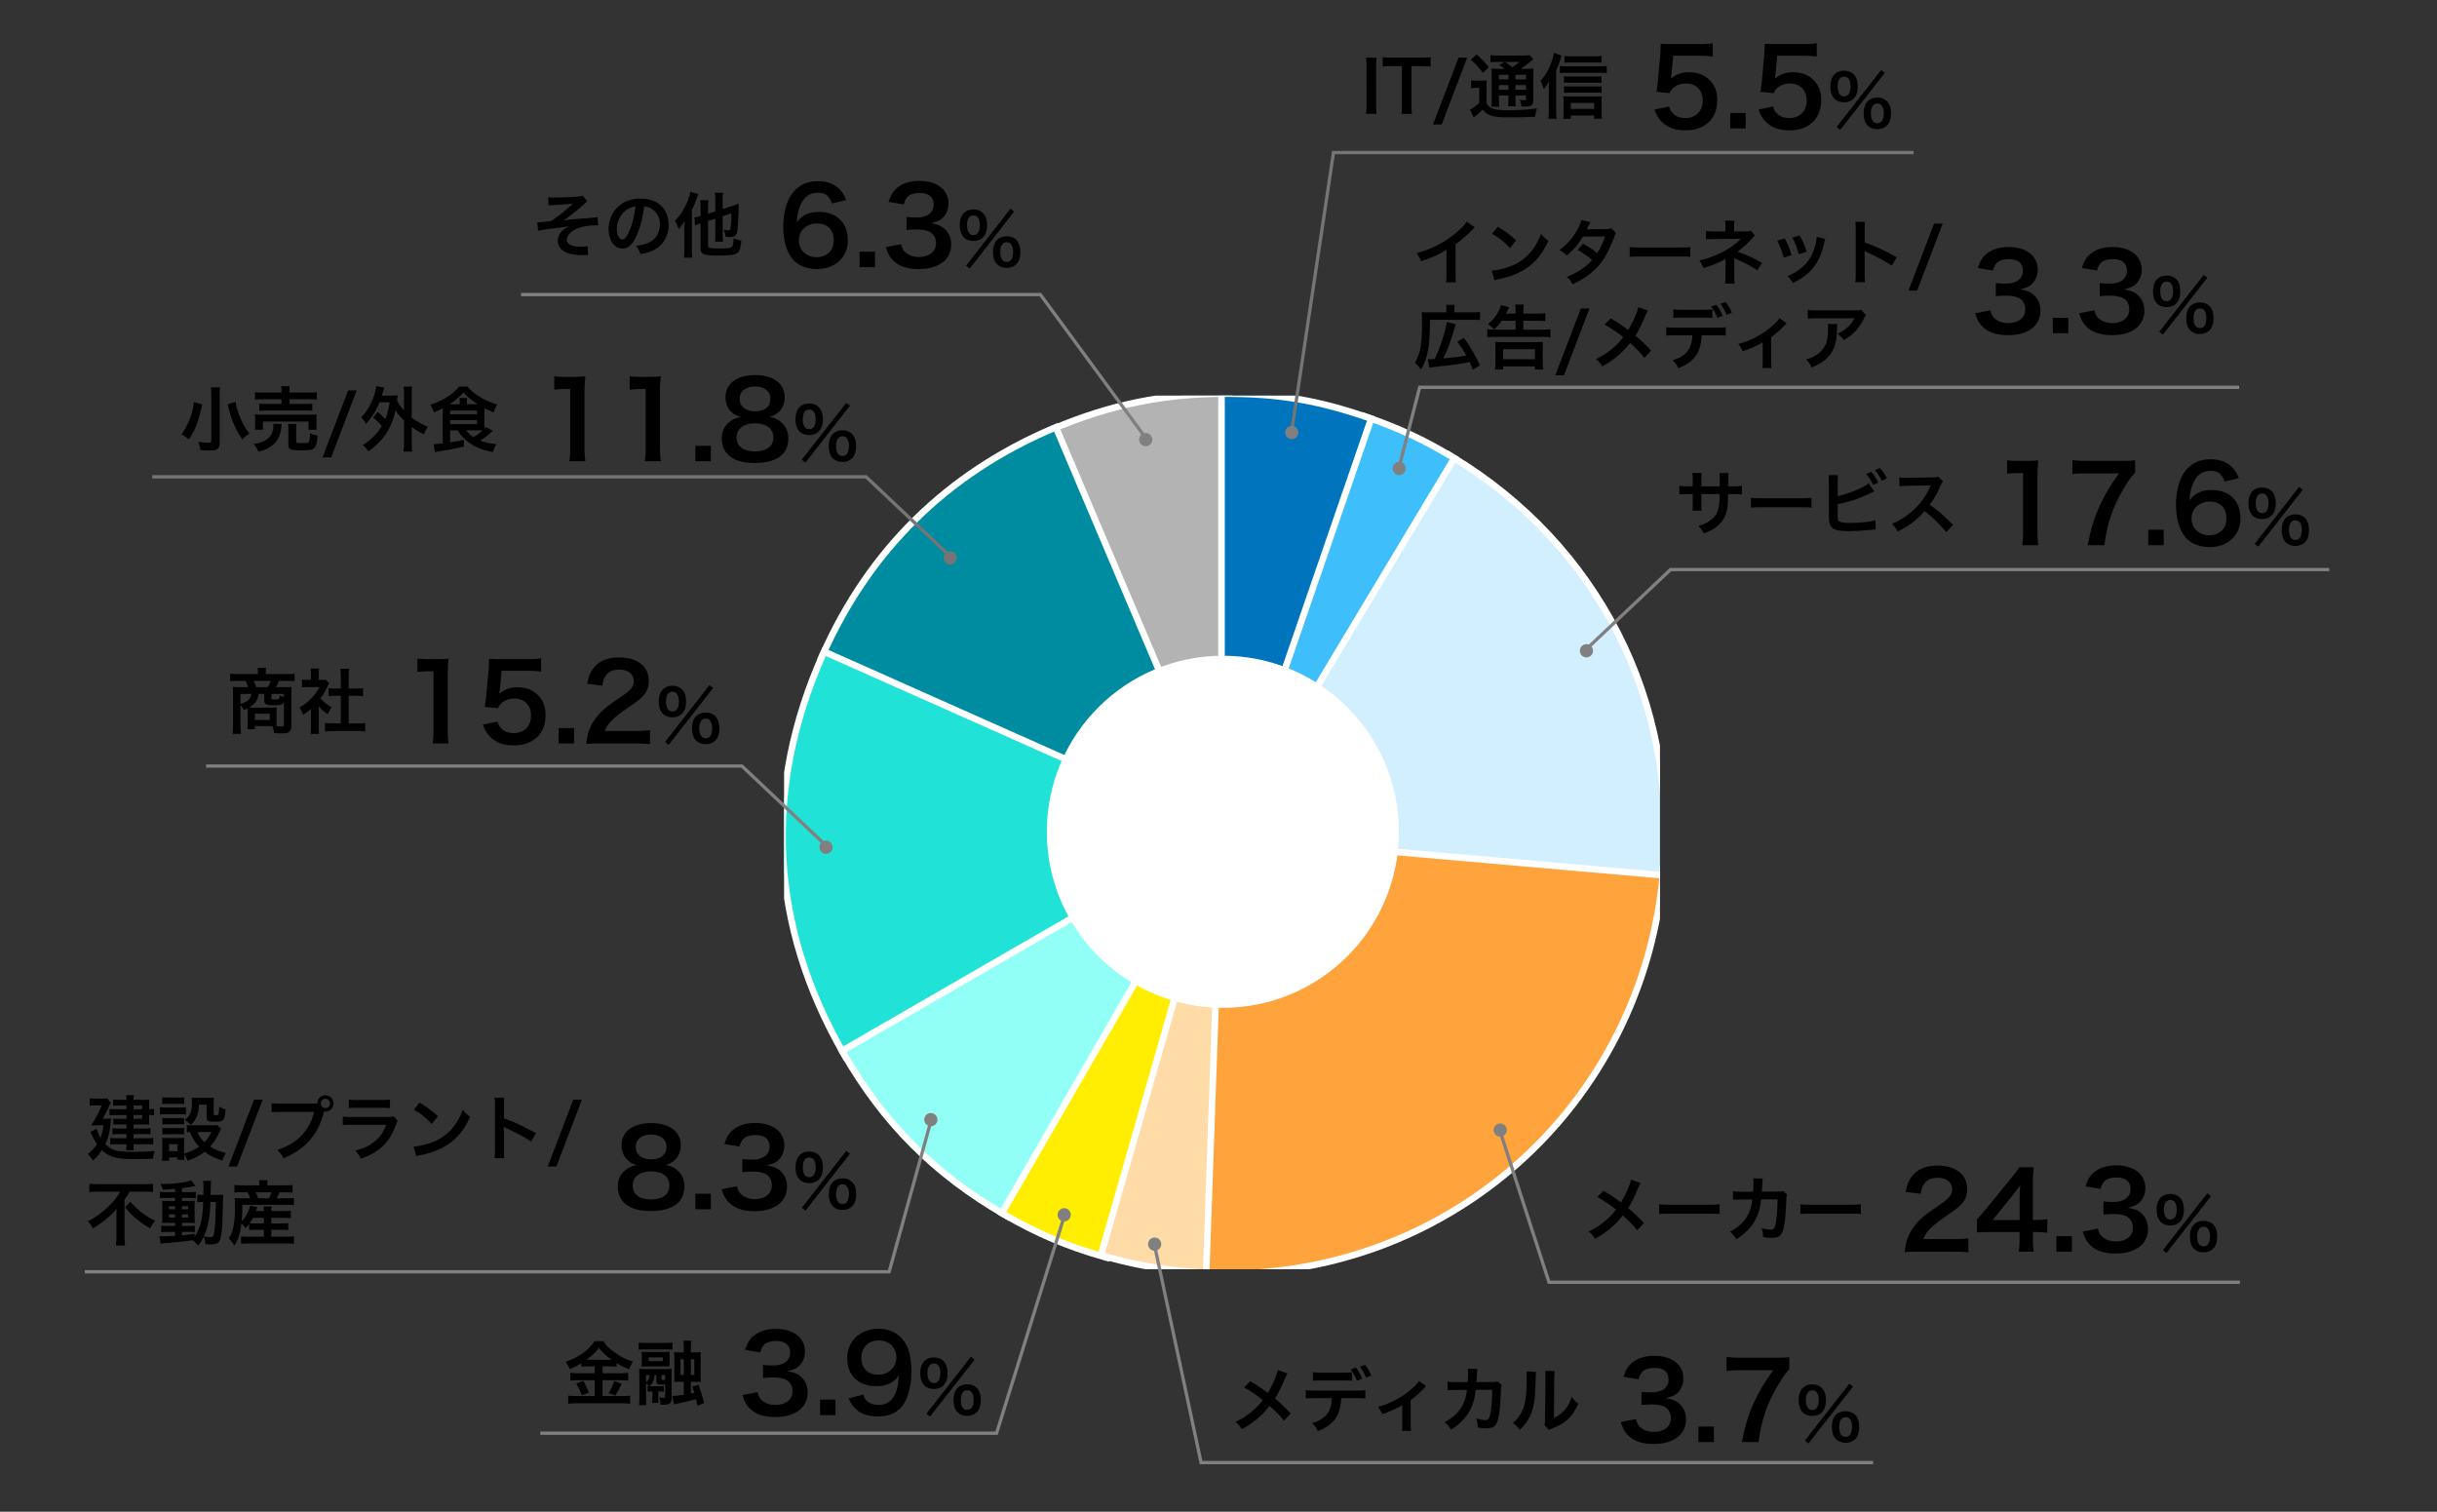 <svg width="345" height="214" fill="none" xmlns="http://www.w3.org/2000/svg" xmlns:xlink="http://www.w3.org/1999/xlink"><rect width="100%" height="100%" fill="#333333" stroke="none"/><g clip-path="url(#pie_graph_02_sp__a)"><path d="m173.095 118.196.897-.183V55.714h-.467c-8.667 0-16.361 1.564-24.342 4.95l-.43.183.182.43 24.16 56.919Z" fill="#B3B3B3" stroke="#fff" stroke-width=".934"/><path d="m173.201 118.44.657.292v-.817l-.037-.088-24.16-56.915-.182-.43-.43.183c-14.943 6.347-25.966 17.175-32.568 32.01l-.19.426.426.19 56.484 25.149Z" fill="#008CA0" stroke="#fff" stroke-width=".934"/><path d="m173.624 118.417-.158-.274.119-.556-56.488-25.15-.426-.19-.19.427c-8.508 19.104-7.496 38.377 2.961 56.487l.233.404.404-.233 53.545-30.915Z" fill="#20E2D6" stroke="#fff" stroke-width=".934"/><path d="m173.721 117.683-.43-.43-.247.427-53.432 30.847-.404.233.233.405c5.71 9.887 12.911 17.091 22.802 22.801l.404.234.234-.405 30.846-53.431.428-.247-.43-.43-.004-.004Z" fill="#92FFF7" stroke="#fff" stroke-width=".934"/><path d="m173.84 118.142.17-.596h-.892l-.135.234-30.915 53.549-.233.404.404.233c4.649 2.683 8.821 4.453 13.979 5.933l.449.129.129-.449 17.044-59.437Z" fill="#FE0" stroke="#fff" stroke-width=".934"/><path d="m173.943 117.944-.915-.145-17.044 59.437-.129.449.449.129a62.001 62.001 0 0 0 14.999 2.376l.466.016.016-.467 2.158-61.795Z" fill="#FFDBA7" stroke="#fff" stroke-width=".934"/><path d="m173.432 117.548-.491-.043-.017.492-2.157 61.795-.016.467.466.016c33.421 1.166 61.322-23.516 64.237-56.831l.041-.465-.465-.041-61.598-5.39Z" fill="#FFA33C" stroke="#fff" stroke-width=".934"/><path d="M172.924 118.013v1.684l.719-1.197 61.306 5.364.465.041.04-.465c2.11-24.125-9.214-46.354-29.974-58.829l-.4-.24-.241.4-31.696 52.748-.219-.019v.513Z" fill="#D1EFFF" stroke="#fff" stroke-width=".934"/><path d="m172.95 117.861-.095.276.206.206.004.004.422.423.308-.513 31.844-53.002.241-.4-.4-.24c-3.893-2.338-7.512-4.026-11.806-5.506l-.441-.152-.152.442-20.131 58.462Z" fill="#3EBEFB" stroke="#fff" stroke-width=".934"/><path d="m172.924 118.013.909.152 20.131-58.462.152-.442-.442-.152c-7.153-2.464-12.717-3.395-20.283-3.395h-.467v62.299Z" fill="#0075BE" stroke="#fff" stroke-width=".934"/><circle cx="173.119" cy="117.747" r="24.922" fill="#fff"/></g><path d="M193.376 8.16h1.52c-.06.38-.08.69-.08 1.29v5.38c0 .59.02.91.08 1.29h-1.52c.06-.38.08-.7.08-1.29V9.45c0-.62-.02-.89-.08-1.29Zm6.439 1.2v5.46c0 .54.02.89.08 1.3h-1.51c.06-.42.08-.76.08-1.3V9.36h-1.35c-.59 0-1.02.02-1.37.07V8.09c.36.05.79.07 1.36.07h3.96c.72 0 1.09-.02 1.47-.07v1.34c-.37-.05-.75-.07-1.47-.07h-1.25Zm6.67-1.2h1.22l-3.61 9.47h-1.23l3.62-9.47Zm5.775 1.58h.79c-.54-.37-.56-.38-.83-.52l.77-.45h-.95c-.49 0-.72.01-1.04.05V7.8c.32.04.63.06 1.19.06h3.24c.63 0 .95-.02 1.13-.07l.51.62c-.16.1-.21.14-.5.38-.4.34-.89.69-1.29.95h.8c.5 0 .78-.01 1.02-.05-.03.27-.04.6-.04 1.16v3.08c0 .57-.04.77-.18.92-.18.17-.43.23-1.05.23-.09 0-.26 0-.45-.01-.03-.4-.09-.65-.23-.95.27.04.5.06.66.06.22 0 .23-.02.23-.28v-.39h-1.5v.42c0 .55.01.8.06 1.11h-1.11c.04-.29.06-.59.06-1.11v-.42h-1.35v.51c0 .59.01.85.06 1.09h-1.13c.04-.27.05-.58.05-1.09v-3.16c0-.58-.01-.83-.04-1.17.31.04.6.05 1.12.05Zm2.28.85v.65h1.5v-.65h-1.5Zm-.99 0h-1.35v.65h1.35v-.65Zm-1.35 1.45v.67h1.35v-.67h-1.35Zm3.84.67v-.67h-1.5v.67h1.5Zm-.93-3.94h-2.04c.36.25.45.31 1.04.75.71-.5.72-.51 1-.75Zm-6.88-.31.8-.75c.72.63 1.25 1.17 1.73 1.81l-.83.81c-.58-.8-1-1.27-1.7-1.87Zm.03 4.03v-1.12c.25.04.42.05.76.05h.7c.3 0 .53-.01.76-.05-.03.31-.04.55-.04 1.09v2.14c.17.29.28.41.49.56.19.13.36.22.5.26.46.12 1.08.18 1.99.18 1.63 0 2.18-.03 4.18-.26-.13.36-.22.76-.29 1.19-1.31.06-2.32.08-4 .08-1.02 0-1.81-.09-2.25-.25-.49-.18-.75-.37-1.16-.85a1.8 1.8 0 0 1-.16.15c-.35.36-.35.36-1.11.97l-.54-1.1c.37-.17.84-.52 1.32-.96v-2.13h-.51c-.25 0-.41.01-.64.05Zm12.04-2.55v5.71c0 .43.01.76.05 1.16h-1.15c.04-.39.06-.68.06-1.17v-2.98c0-.35 0-.38.03-1.11-.22.4-.33.57-.74 1.08-.14-.48-.25-.77-.46-1.19.66-.72 1.13-1.51 1.52-2.57.21-.58.31-.93.37-1.38l1.1.38c-.03.1-.1.3-.2.6-.2.62-.32.91-.58 1.47Zm6.43-2.02v.96c-.27-.03-.56-.04-.98-.04h-3.37c-.4 0-.66.01-.9.04v-.96c.29.04.57.06.99.06h3.2c.48 0 .79-.02 1.06-.06Zm0 2.87v.95c-.22-.03-.45-.04-.78-.04h-3.83c-.34 0-.48.01-.71.04v-.95c.21.03.36.04.71.04h3.82c.33 0 .55-.01.79-.04Zm0 1.41v.95c-.25-.03-.44-.04-.77-.04h-3.84c-.35 0-.51.01-.71.04v-.95c.21.03.37.04.71.04h3.83c.33 0 .55-.01.78-.04Zm-4.35 4.15v.47h-1.08c.03-.26.05-.56.05-.93v-1.41c0-.32-.01-.62-.04-.86.21.02.48.03.82.03h3.79c.39 0 .63-.01.85-.03-.03.25-.04.49-.04.85v1.4c0 .38.01.64.05.94h-1.1v-.46h-3.3Zm0-.94h3.3v-.84h-3.3v.84Zm-1.55-5.06V9.33c.25.04.48.05.83.05h4.87c.4 0 .68-.02.94-.06v1.03c-.27-.03-.56-.05-.94-.05h-4.87c-.31 0-.58.01-.83.05Zm13.389 5.16 2.07-.435c.135.435.24.63.45.87.42.51 1.05.765 1.845.765 1.485 0 2.46-.99 2.46-2.475 0-1.47-.93-2.415-2.355-2.415-.735 0-1.395.24-1.86.69a1.72 1.72 0 0 0-.45.675l-1.875-.18c.15-1.065.165-1.14.195-1.56l.345-3.72c.015-.27.045-.78.06-1.53.45.03.795.045 1.59.045h3.69c1.035 0 1.41-.015 2.085-.12v1.89c-.66-.09-1.245-.12-2.07-.12h-3.525l-.24 2.625c-.015.12-.045.33-.09.63.735-.63 1.53-.915 2.565-.915 1.215 0 2.19.36 2.925 1.125.735.72 1.065 1.62 1.065 2.82 0 2.64-1.725 4.275-4.515 4.275-1.485 0-2.595-.42-3.42-1.305-.405-.435-.615-.795-.945-1.635Zm12.914 2.67h-2.19v-2.19h2.19v2.19Zm1.808-2.67 2.07-.435c.135.435.24.63.45.87.42.51 1.05.765 1.845.765 1.485 0 2.46-.99 2.46-2.475 0-1.47-.93-2.415-2.355-2.415-.735 0-1.395.24-1.86.69a1.72 1.72 0 0 0-.45.675l-1.875-.18c.15-1.065.165-1.14.195-1.56l.345-3.72c.015-.27.045-.78.06-1.53.45.03.795.045 1.59.045h3.69c1.035 0 1.41-.015 2.085-.12v1.89c-.66-.09-1.245-.12-2.07-.12h-3.525l-.24 2.625c-.015.12-.045.33-.09.63.735-.63 1.53-.915 2.565-.915 1.215 0 2.19.36 2.925 1.125.735.72 1.065 1.62 1.065 2.82 0 2.64-1.725 4.275-4.515 4.275-1.485 0-2.595-.42-3.42-1.305-.405-.435-.615-.795-.945-1.635Zm11.074 2.46 6.29-8.05.52.4-6.3 8.06-.51-.41Zm5.76.31c-.56 0-1.02-.17-1.36-.51-.38-.37-.58-.97-.58-1.73 0-.75.2-1.34.58-1.72.34-.33.81-.51 1.36-.51s1.02.18 1.35.51c.38.37.58.97.58 1.72 0 .76-.2 1.36-.58 1.73-.34.34-.8.51-1.35.51Zm0-3.62c-.29 0-.48.09-.64.32-.18.25-.27.59-.27 1.04 0 .92.32 1.42.91 1.42.6 0 .91-.5.91-1.47 0-.4-.1-.76-.27-1-.17-.22-.35-.31-.64-.31Zm-4.71-.18c-.56 0-1.02-.17-1.36-.51-.38-.37-.58-.98-.58-1.73 0-1.4.72-2.23 1.94-2.23.55 0 1.02.18 1.35.51.38.37.58.97.58 1.72 0 .76-.2 1.36-.58 1.73-.34.34-.8.51-1.35.51Zm0-3.62c-.58 0-.91.49-.91 1.36 0 .92.32 1.42.91 1.42.58 0 .91-.5.91-1.4 0-.36-.07-.72-.18-.93-.17-.31-.4-.45-.73-.45Z" fill="#000"/><path d="M270.901 21.6h-82.122l-5.91 39.395" stroke="#757575" stroke-width=".467"/><ellipse cx="182.869" cy="61.229" rx=".934" ry=".938" fill="gray"/><path d="m207.64 31.38 1.15.8c-.17.15-.22.19-.37.35-.75.78-1.5 1.43-2.36 2.06v4.27c0 .55.01.84.05 1.11h-1.4c.05-.29.06-.49.06-1.08v-3.52c-1.17.7-1.73.96-3.57 1.62-.21-.52-.32-.69-.67-1.14 1.98-.54 3.66-1.37 5.25-2.6.89-.69 1.57-1.38 1.86-1.87Zm3.58 1.7.83-.99c1.19.74 1.81 1.2 2.58 1.93l-.86 1.09c-.8-.85-1.62-1.51-2.55-2.03Zm.35 6.6-.37-1.38c.86-.05 2.05-.34 2.96-.74 1.25-.54 2.18-1.31 2.97-2.45.44-.64.72-1.19 1.02-2 .39.47.55.62 1.06.98-.85 1.83-1.8 3.01-3.17 3.92-1.02.68-2.26 1.17-3.81 1.5-.4.08-.43.09-.66.17Zm16.54-7.36.67.67c-.13.17-.15.21-.31.67-.32.91-.87 2.08-1.28 2.75-1.02 1.66-2.43 2.84-4.56 3.82-.32-.54-.45-.71-.83-1.03.85-.35 1.35-.6 1.95-1 .71-.46 1.13-.82 1.64-1.39-.7-.6-1.3-1.02-2.05-1.43l.76-.89c.84.47 1.26.75 2.01 1.34.47-.72.81-1.42 1.12-2.36l-3.11.03c-.62 1.03-1.33 1.84-2.34 2.69-.33-.37-.48-.5-1-.8 1.1-.82 1.9-1.73 2.51-2.85.29-.53.49-1.02.58-1.39l1.3.29c-.11.18-.11.18-.3.56-.12.27-.19.39-.24.48.16-.02.16-.02 2.6-.04.41-.01.62-.03.88-.12Zm2.6 4.04v-1.39c.44.06.63.07 1.62.07h5.33c.99 0 1.18-.01 1.62-.07v1.39c-.4-.05-.51-.05-1.63-.05h-5.31c-1.12 0-1.23 0-1.63.05Zm14.86 3.78h-1.35c.04-.27.06-.56.06-.89v-2.61c-.1.08-.17.12-.3.19-.75.4-1.6.74-2.82 1.12-.19-.48-.28-.65-.59-1.09.99-.21 1.77-.47 2.78-.93 1.16-.53 2.24-1.26 3.1-2.12h-.21c-.06.01-.06.01-3.66.03-.58 0-.69.01-1.06.05v-1.21c.26.06.64.09 1.07.09h1.67v-.82c-.01-.37-.01-.51-.05-.72h1.34c-.04.19-.05.37-.05.7v.83h1.69c.3 0 .49-.03.68-.09l.58.68c-.17.13-.18.14-.44.43-.56.65-1.08 1.12-2.04 1.87 1.21.38 2.3.87 3.49 1.57l-.66 1.05c-1.02-.66-1.8-1.07-3.05-1.6-.13-.06-.15-.06-.25-.11.01.12.02.4.02.49v2.2c0 .44 0 .6.05.89Zm6.03-6.08 1.06-.31c.42.77.62 1.25.98 2.37l-1.13.36c-.26-1.01-.46-1.54-.91-2.42Zm2.14-.42 1.05-.3c.53.99.72 1.43.97 2.3l-1.11.35c-.19-.76-.49-1.53-.91-2.35Zm3.44-.1 1.22.28c-.06.15-.08.2-.14.51-.29 1.36-.74 2.46-1.38 3.33-.74 1.01-1.57 1.66-3.05 2.41-.26-.44-.38-.59-.8-.99.7-.27 1.11-.49 1.7-.92 1.17-.85 1.84-1.87 2.27-3.47.13-.49.18-.84.18-1.15Zm6.84 6.41h-1.37c.05-.32.06-.59.06-1.12v-6.41c0-.49-.02-.75-.06-1.02h1.37c-.04.3-.04.43-.04 1.05v1.86c1.37.48 2.94 1.21 4.54 2.11l-.7 1.18c-.83-.57-1.87-1.14-3.54-1.91-.23-.11-.26-.12-.34-.17.03.28.04.4.04.68v2.64c0 .52.01.78.04 1.11Zm9.78-8.29h1.22l-3.61 9.47h-1.23l3.62-9.47Zm-71.45 20.37-.22-1.19c.12.01.16.01.26.01.12 0 .5-.01.71-.02.78-1.57 1.64-4.23 1.71-5.25l1.27.31c-.08.26-.09.31-.16.54-.59 2-1 3.12-1.6 4.31 1.72-.16 2.13-.21 3.26-.41-.37-.67-.79-1.32-1.27-1.97l.94-.53c.97 1.35 1.72 2.65 2.25 3.88l-.99.64c-.2-.52-.27-.69-.46-1.1-1.39.27-1.47.28-2.55.42-.23.03-1.16.13-2.8.31-.18.02-.24.03-.35.05Zm2.41-7.81v-.5c0-.25-.01-.38-.05-.57h1.23c-.04.17-.05.31-.05.59v.48h2.48c.55 0 .86-.02 1.16-.06v1.16c-.3-.04-.58-.05-1.16-.05h-5.93c-.01 3.75-.3 5.4-1.26 7.03-.47-.58-.48-.58-.88-.94.78-1.29 1.01-2.61 1.01-5.76 0-.75-.01-1.08-.04-1.43.31.04.6.05 1.04.05h2.45Zm9.8 1.18h-1.95c-.33.49-.6.78-1.09 1.23-.32-.34-.41-.43-.87-.75.79-.65 1.15-1.1 1.52-1.86.16-.32.27-.62.31-.84l1.16.31c-.24.5-.39.8-.44.9h1.36v-.35c0-.44-.01-.65-.06-.93h1.23c-.05.29-.07.52-.07.94v.34h2.02c.5 0 .8-.02 1.09-.06v1.13c-.27-.04-.62-.06-1.08-.06h-2.03v1.26h2.69c.5 0 .84-.02 1.14-.06v1.14c-.33-.04-.67-.06-1.13-.06h-6.67c-.46 0-.78.02-1.14.06V46.6c.34.04.64.06 1.1.06h2.91V45.4Zm-1.76 6.91h-1.16c.04-.27.06-.68.06-1.12v-1.85c0-.47-.01-.69-.04-.95.3.03.54.04 1 .04h4.79c.45 0 .69-.01.99-.04-.03.26-.04.48-.04.95v1.86c0 .51.02.82.06 1.11h-1.17v-.44h-4.49v.44Zm0-2.88v1.43h4.5v-1.43h-4.5Zm11-5.77h1.22l-3.61 9.47h-1.23l3.62-9.47Zm8.125-.17 1.36.47c-.11.19-.15.27-.35.72-.63 1.49-1.02 2.25-1.41 2.83.84.71 1.36 1.2 2.23 2.12l-.96 1.03c-.52-.68-1.12-1.3-2.03-2.11-.43.57-.95 1.13-1.56 1.67-.72.63-1.36 1.08-2.38 1.65-.27-.48-.43-.66-.88-1.04 1.11-.55 1.8-1.01 2.59-1.73.48-.43.88-.86 1.27-1.36-.8-.66-1.76-1.31-2.65-1.8l.88-.88c.73.43 1.16.71 1.65 1.06.75.54.75.54.83.59.64-1.05 1.28-2.5 1.41-3.22Zm10.49.3v1.22c-.31-.04-.45-.05-1.27-.05h-2.98c-.82 0-.95.01-1.27.05v-1.22c.34.06.54.07 1.29.07h2.94c.76 0 .96-.01 1.29-.07Zm.63 3.67h-2.14c-.11 2.47-1.05 3.79-3.31 4.66-.24-.5-.41-.72-.82-1.11 1.96-.62 2.74-1.61 2.81-3.55h-2.43c-.78 0-.93.01-1.27.05v-1.19c.35.06.55.07 1.29.07h5.85c.74 0 .94-.01 1.29-.07v1.19c-.34-.04-.49-.05-1.27-.05Zm2.12-3.19-.74.29c-.23-.57-.52-1.08-.86-1.55l.72-.26c.4.53.64.93.88 1.52Zm-2.91-.87.74-.26c.38.52.61.92.89 1.58l-.75.28c-.28-.67-.51-1.08-.88-1.6Zm9.66 1.64 1.02.73c-.14.11-.14.11-.34.33-.5.54-1.23 1.19-1.86 1.64v3.4c0 .46.01.71.05.96l-1.29-.01c.04-.29.05-.48.05-.95v-2.68c-.9.53-1.62.85-2.83 1.27-.21-.46-.3-.63-.62-1.04.94-.25 1.55-.48 2.37-.9 1.12-.58 2-1.21 2.84-2.03.33-.33.45-.47.61-.72Zm11.57-1.19.67.76c-.14.17-.14.18-.4.7-.35.74-.93 1.49-1.54 2.01-.4.35-.73.57-1.2.83-.3-.42-.45-.57-.9-.91.67-.3 1.05-.53 1.46-.92.41-.38.72-.79.95-1.27h-5.25c-.7 0-.95.01-1.36.06v-1.25c.38.06.69.08 1.38.08h5.22c.6 0 .69-.01.97-.09Zm-4.75 2.02h1.36c-.03.19-.03.2-.04.81-.04 1.71-.31 2.67-.99 3.54-.6.77-1.33 1.28-2.58 1.8-.26-.54-.39-.72-.79-1.14.81-.24 1.26-.46 1.75-.85 1.02-.81 1.34-1.67 1.34-3.56 0-.3-.01-.39-.05-.6Zm20.88-1.525 2.145-.42c.195.69.33.93.705 1.23.495.39 1.095.585 1.815.585 1.485 0 2.43-.765 2.43-1.95 0-.69-.3-1.26-.84-1.575-.36-.21-1.065-.36-1.725-.36-.66 0-1.095.015-1.605.075v-1.86c.48.06.81.075 1.455.075 1.5 0 2.385-.69 2.385-1.845 0-1.035-.705-1.62-1.98-1.62-.735 0-1.275.165-1.635.465-.3.285-.45.54-.63 1.155l-2.145-.36c.375-1.11.72-1.635 1.425-2.145.765-.555 1.74-.825 2.94-.825 2.505 0 4.125 1.26 4.125 3.21 0 .9-.39 1.725-1.035 2.205-.33.255-.66.375-1.455.585 1.065.165 1.62.42 2.145 1.005.495.555.72 1.185.72 2.07 0 .81-.345 1.635-.9 2.19-.825.795-2.085 1.215-3.69 1.215-1.755 0-2.955-.45-3.81-1.425-.375-.42-.57-.81-.84-1.68Zm13.184 2.835h-2.19v-2.19h2.19v2.19Zm1.538-2.835 2.145-.42c.195.69.33.93.705 1.23.495.39 1.095.585 1.815.585 1.485 0 2.43-.765 2.43-1.95 0-.69-.3-1.26-.84-1.575-.36-.21-1.065-.36-1.725-.36-.66 0-1.095.015-1.605.075v-1.86c.48.06.81.075 1.455.075 1.5 0 2.385-.69 2.385-1.845 0-1.035-.705-1.62-1.98-1.62-.735 0-1.275.165-1.635.465-.3.285-.45.54-.63 1.155l-2.145-.36c.375-1.11.72-1.635 1.425-2.145.765-.555 1.74-.825 2.94-.825 2.505 0 4.125 1.26 4.125 3.21 0 .9-.39 1.725-1.035 2.205-.33.255-.66.375-1.455.585 1.065.165 1.62.42 2.145 1.005.495.555.72 1.185.72 2.07 0 .81-.345 1.635-.9 2.19-.825.795-2.085 1.215-3.69 1.215-1.755 0-2.955-.45-3.81-1.425-.375-.42-.57-.81-.84-1.68Zm11.343 2.625 6.29-8.05.52.4-6.3 8.06-.51-.41Zm5.76.31c-.56 0-1.02-.17-1.36-.51-.38-.37-.58-.97-.58-1.73 0-.75.2-1.34.58-1.72.34-.33.81-.51 1.36-.51s1.02.18 1.35.51c.38.37.58.97.58 1.72 0 .76-.2 1.36-.58 1.73-.34.34-.8.51-1.35.51Zm0-3.62c-.29 0-.48.09-.64.32-.18.25-.27.59-.27 1.04 0 .92.32 1.42.91 1.42.6 0 .91-.5.91-1.47 0-.4-.1-.76-.27-1-.17-.22-.35-.31-.64-.31Zm-4.71-.18c-.56 0-1.02-.17-1.36-.51-.38-.37-.58-.98-.58-1.73 0-1.4.72-2.23 1.94-2.23.55 0 1.02.18 1.35.51.38.37.58.97.58 1.72 0 .76-.2 1.36-.58 1.73-.34.34-.8.51-1.35.51Zm0-3.62c-.58 0-.91.49-.91 1.36 0 .92.32 1.42.91 1.42.58 0 .91-.5.91-1.4 0-.36-.07-.72-.18-.93-.17-.31-.4-.45-.73-.45Z" fill="#000"/><ellipse cx="198.076" cy="66.322" rx=".934" ry=".938" fill="gray"/><path d="M317 54.83H200.98l-2.904 11.258" stroke="gray" stroke-width=".467"/><path d="M240.856 68.84h2.6l.01-.45v-.32c0-.66-.01-.88-.05-1.11h1.29c-.03.23-.04.28-.04.67 0 .61 0 .61-.01 1.21h.64c.71 0 .91-.01 1.3-.07v1.22c-.35-.04-.62-.05-1.28-.05h-.67c-.02 1.2-.02 1.27-.07 1.65-.14 1.28-.57 2.13-1.44 2.87-.54.46-1.03.72-1.95 1.05-.19-.43-.32-.62-.75-1.06.95-.29 1.43-.53 1.91-.95.68-.59.97-1.25 1.06-2.4.02-.23.02-.47.04-1.16h-2.59v1.5c0 .42.01.58.04.84h-1.3c.03-.22.04-.49.04-.86v-1.48h-.61c-.66 0-.93.01-1.28.05v-1.22c.39.06.59.07 1.3.07h.59v-1c0-.42-.01-.63-.05-.89h1.31c-.04.33-.04.35-.04.86v1.03Zm7.02 3.02v-1.39c.44.06.63.07 1.62.07h5.33c.99 0 1.18-.01 1.62-.07v1.39c-.4-.05-.51-.05-1.63-.05h-5.31c-1.12 0-1.23 0-1.63.05Zm12.28-3.67v2.02c1.51-.28 3.72-1.17 4.37-1.78l.8 1.13c-.07.03-.37.17-.9.43-1.36.65-2.76 1.1-4.27 1.38v1.32c-.01.05-.01.1-.01.13 0 .58.04.81.18.95.17.18.74.26 1.71.26.67 0 1.59-.06 2.32-.16.48-.06.7-.11 1.14-.24l.06 1.33c-.21 0-.26.01-1.32.11-.59.06-1.85.12-2.46.12-1.26 0-1.95-.13-2.34-.43-.28-.21-.43-.53-.49-1.02-.02-.17-.03-.34-.03-.92l-.01-4.64c0-.51 0-.67-.04-.92h1.34c-.04.24-.05.42-.05.93Zm4.04-1.08.71-.32c.4.45.67.86 1 1.52l-.72.33c-.31-.64-.57-1.04-.99-1.53Zm2.92.59-.71.36c-.27-.55-.58-1.03-.96-1.49l.69-.32c.44.5.71.89.98 1.45Zm9.38 6.59-.96 1.04c-.83-1.02-1.98-2.14-3.07-2.97-1.13 1.26-2.28 2.14-3.81 2.89-.28-.52-.4-.68-.81-1.11.77-.3 1.25-.57 2-1.1 1.51-1.06 2.71-2.51 3.36-4.07l.11-.26c-.16.01-.16.01-3.31.06-.48.01-.75.03-1.09.08l-.04-1.28c.28.05.47.06.88.06h.24l3.52-.05c.56-.01.64-.02.89-.11l.66.68c-.13.15-.21.29-.32.54-.46 1.07-.95 1.94-1.56 2.76.63.42 1.17.84 1.85 1.45.25.22.25.22 1.46 1.39Zm12.058 2.89h-2.265c.09-.585.12-1.17.12-1.95v-8.265h-.72c-.555 0-.99.03-1.545.09V65.15c.465.075.795.09 1.5.09h1.38c.765 0 .99-.015 1.53-.075-.09.885-.12 1.575-.12 2.475v7.59c0 .795.03 1.335.12 1.95Zm13.709-12.015v1.74c-.48.465-.915 1.08-1.56 2.16-1.59 2.655-2.385 4.95-2.79 8.115h-2.37c.495-2.505.945-3.945 1.815-5.805.69-1.485 1.305-2.505 2.625-4.365h-4.635c-.885 0-1.35.03-1.965.105v-1.98c.69.075 1.17.105 2.055.105h4.77c1.125 0 1.515-.015 2.055-.075Zm4.049 12.015h-2.19v-2.19h2.19v2.19Zm10.643-9.495-2.025.48c-.39-1.095-.945-1.515-2.01-1.515s-1.845.525-2.355 1.56c-.375.78-.54 1.5-.615 2.655.81-1.095 1.695-1.5 3.21-1.5 1.53 0 2.82.66 3.48 1.785.36.585.54 1.365.54 2.25 0 2.37-1.8 4.05-4.35 4.05-1.2 0-2.31-.36-3.045-.99-1.11-.96-1.74-2.76-1.74-5.025 0-1.845.465-3.615 1.23-4.635.885-1.2 2.085-1.785 3.66-1.785 1.29 0 2.355.39 3.075 1.14.39.405.615.75.945 1.53ZM312.815 71c-1.47 0-2.565 1.02-2.565 2.4 0 1.365 1.065 2.37 2.535 2.37.87 0 1.635-.39 2.055-1.05.225-.345.345-.84.345-1.365 0-1.485-.885-2.355-2.37-2.355Zm6.379 5.97 6.29-8.05.52.4-6.3 8.06-.51-.41Zm5.76.31c-.56 0-1.02-.17-1.36-.51-.38-.37-.58-.97-.58-1.73 0-.75.2-1.34.58-1.72.34-.33.81-.51 1.36-.51s1.02.18 1.35.51c.38.37.58.97.58 1.72 0 .76-.2 1.36-.58 1.73-.34.34-.8.51-1.35.51Zm0-3.62c-.29 0-.48.09-.64.32-.18.25-.27.59-.27 1.04 0 .92.32 1.42.91 1.42.6 0 .91-.5.91-1.47 0-.4-.1-.76-.27-1-.17-.22-.35-.31-.64-.31Zm-4.71-.18c-.56 0-1.02-.17-1.36-.51-.38-.37-.58-.98-.58-1.73 0-1.4.72-2.23 1.94-2.23.55 0 1.02.18 1.35.51.38.37.58.97.58 1.72 0 .76-.2 1.36-.58 1.73-.34.34-.8.51-1.35.51Zm0-3.62c-.58 0-.91.49-.91 1.36 0 .92.32 1.42.91 1.42.58 0 .91-.5.91-1.4 0-.36-.07-.72-.18-.93-.17-.31-.4-.45-.73-.45Z" fill="#000"/><path d="M329.753 80.63h-93.261l-11.904 11.258" stroke="gray" stroke-width=".467"/><ellipse cx="224.588" cy="92.122" rx=".934" ry=".938" fill="gray"/><path d="m77.668 29.088-.06-1.18c.32.04.52.05.98.05.9 0 2.19-.05 2.97-.11.48-.04.73-.08.94-.16l.65.83c-.21.15-.26.19-.58.49-.72.66-1.85 1.56-2.75 2.18.5-.07 1.22-.14 2.43-.24.63-.05 1.09-.08 1.32-.1.36-.04.62-.06.71-.07.16-.01.19-.01.33-.04l.07 1.17h-.3c-1.14 0-2.04.16-2.78.49-.81.37-1.36.98-1.36 1.52 0 .65.72 1.01 2.01 1.01.38 0 .66-.02.95-.09l.05 1.27c-.11-.01-.23-.01-.37-.01-.07 0-.23 0-.51.01h-.13c-.61 0-1.34-.11-1.86-.28-.86-.27-1.41-.96-1.41-1.75 0-.47.19-.92.54-1.3.28-.3.53-.48 1.07-.76-.43.08-.75.13-1.23.19-.45.06-.82.1-1.1.14-.4.05-.94.12-1.61.22-.2.03-.27.05-.46.1l-.12-1.22c.07.01.13.01.16.01.2 0 .62-.03.86-.06.05-.01.18-.02.38-.05.24-.02.34-.04.57-.08.88-.53 2.32-1.69 3.07-2.46-.77.11-1.13.14-2.79.22-.26.01-.43.03-.64.06Zm13.52.14c-.19 1.57-.54 2.95-1.04 4.08-.57 1.29-1.21 1.88-2.03 1.88-1.14 0-1.96-1.16-1.96-2.77 0-1.1.39-2.13 1.1-2.91.84-.92 2.02-1.4 3.44-1.4 2.4 0 3.96 1.46 3.96 3.71 0 1.73-.9 3.11-2.43 3.73-.48.2-.87.3-1.57.42-.17-.53-.29-.75-.61-1.17.92-.12 1.52-.28 1.99-.55.87-.48 1.39-1.43 1.39-2.5 0-.96-.43-1.74-1.23-2.22-.31-.18-.57-.26-1.01-.3Zm-1.22.01c-.52.06-.88.2-1.29.49-.84.6-1.36 1.63-1.36 2.7 0 .82.35 1.47.79 1.47.33 0 .67-.42 1.03-1.28.38-.9.71-2.25.83-3.38Zm11.3 1.71-1.03.33v3.5c0 .2.05.26.27.31.25.06.55.08 1.26.08 1.13 0 1.56-.04 1.78-.19.11-.07.2-.24.24-.46.03-.19.04-.31.07-.79.44.18.62.23 1.09.32-.12 1.14-.25 1.53-.56 1.77-.38.27-1.05.36-2.87.36-1.87 0-2.34-.2-2.34-1v-3.55c-.09.03-.16.05-.2.06-.29.1-.39.14-.58.23l-.09-1.14c.24-.03.53-.1.87-.2v-1.18c0-.47-.01-.74-.06-1.06h1.18c-.05.29-.06.55-.06 1.02v.89l1.03-.33v-1.63c0-.4-.02-.66-.06-1h1.16a6.8 6.8 0 0 0-.06.97v1.33l1.46-.47c.39-.12.62-.21.81-.3-.01.21-.01.29-.01.54-.02 1.2-.09 2.58-.17 3.23-.1.75-.35.97-1.12.97-.19 0-.3-.01-.55-.03-.05-.39-.11-.62-.28-1.02.26.05.52.09.68.09.22 0 .26-.07.32-.54.05-.39.08-1.05.08-1.85l-1.22.4v2.6c0 .41.01.66.06 1h-1.16c.05-.31.06-.57.06-1.03v-2.23Zm-4.38 4.31v-2.88c0-.24 0-.24.03-1.1-.24.41-.49.75-.84 1.15a6.78 6.78 0 0 0-.52-1.18c.74-.73 1.33-1.67 1.77-2.76.2-.5.34-.99.39-1.35l1.13.34c-.08.23-.1.29-.2.57-.23.67-.37 1.01-.7 1.65v5.57c0 .47.02.83.05 1.21h-1.17c.04-.36.06-.68.06-1.22Zm22.909-6.935-2.025.48c-.39-1.095-.945-1.515-2.01-1.515s-1.845.525-2.355 1.56c-.375.78-.54 1.5-.615 2.655.81-1.095 1.695-1.5 3.21-1.5 1.53 0 2.82.66 3.48 1.785.36.585.54 1.365.54 2.25 0 2.37-1.8 4.05-4.35 4.05-1.2 0-2.31-.36-3.045-.99-1.11-.96-1.74-2.76-1.74-5.025 0-1.845.465-3.615 1.23-4.635.885-1.2 2.085-1.785 3.66-1.785 1.29 0 2.355.39 3.075 1.14.39.405.615.75.945 1.53Zm-4.14 3.315c-1.47 0-2.565 1.02-2.565 2.4 0 1.365 1.065 2.37 2.535 2.37.87 0 1.635-.39 2.055-1.05.225-.345.345-.84.345-1.365 0-1.485-.885-2.355-2.37-2.355Zm8.218 6.18h-2.19v-2.19h2.19v2.19Zm1.538-2.835 2.145-.42c.195.69.33.93.705 1.23.495.39 1.095.585 1.815.585 1.485 0 2.43-.765 2.43-1.95 0-.69-.3-1.26-.84-1.575-.36-.21-1.065-.36-1.725-.36-.66 0-1.095.015-1.605.075v-1.86c.48.06.81.075 1.455.075 1.5 0 2.385-.69 2.385-1.845 0-1.035-.705-1.62-1.98-1.62-.735 0-1.275.165-1.635.465-.3.285-.45.54-.63 1.155l-2.145-.36c.375-1.11.72-1.635 1.425-2.145.765-.555 1.74-.825 2.94-.825 2.505 0 4.125 1.26 4.125 3.21 0 .9-.39 1.725-1.035 2.205-.33.255-.66.375-1.455.585 1.065.165 1.62.42 2.145 1.005.495.555.72 1.185.72 2.07 0 .81-.345 1.635-.9 2.19-.825.795-2.085 1.215-3.69 1.215-1.755 0-2.955-.45-3.81-1.425-.375-.42-.57-.81-.84-1.68Zm11.344 2.625 6.29-8.05.52.4-6.3 8.06-.51-.41Zm5.76.31c-.56 0-1.02-.17-1.36-.51-.38-.37-.58-.97-.58-1.73 0-.75.2-1.34.58-1.72.34-.33.81-.51 1.36-.51s1.02.18 1.35.51c.38.37.58.97.58 1.72 0 .76-.2 1.36-.58 1.73-.34.34-.8.51-1.35.51Zm0-3.62c-.29 0-.48.09-.64.32-.18.25-.27.59-.27 1.04 0 .92.32 1.42.91 1.42.6 0 .91-.5.91-1.47 0-.4-.1-.76-.27-1-.17-.22-.35-.31-.64-.31Zm-4.71-.18c-.56 0-1.02-.17-1.36-.51-.38-.37-.58-.98-.58-1.73 0-1.4.72-2.23 1.94-2.23.55 0 1.02.18 1.35.51.38.37.58.97.58 1.72 0 .76-.2 1.36-.58 1.73-.34.34-.8.51-1.35.51Zm0-3.62c-.58 0-.91.49-.91 1.36 0 .92.32 1.42.91 1.42.58 0 .91-.5.91-1.4 0-.36-.07-.72-.18-.93-.17-.31-.4-.45-.73-.45Z" fill="#000"/><ellipse cx=".934" cy=".938" rx=".934" ry=".938" transform="matrix(-1 0 0 1 163.126 61.296)" fill="gray"/><path d="M73.767 41.7h73.521L162.192 62" stroke="gray" stroke-width=".467"/><path d="M21.547 67.495h101.061l11.905 11.257" stroke="#757575" stroke-width=".467"/><path d="M133.812 78.986c0 .39.315.705.701.705.385 0 .7-.315.7-.705a.703.703 0 0 0-.7-.705.703.703 0 0 0-.701.705Z" fill="#757575" stroke="#757575" stroke-width=".467"/><path d="M29.85 54.828h1.31c-.04.31-.06.7-.06 1.22v6.61c0 .48-.13.78-.41.94-.2.12-.49.17-1.04.17-.38 0-.8-.02-1.28-.05a3.99 3.99 0 0 0-.32-1.17c.62.09 1.04.13 1.43.13.33 0 .43-.05.43-.24v-6.4c0-.51-.02-.9-.06-1.21Zm2.37 2.39 1.15-.33c.07.53.2 1.06.46 1.76.37 1.02.84 1.89 1.49 2.76-.4.23-.74.5-1.01.78-.84-1.2-1.35-2.29-1.78-3.79-.01-.04-.11-.43-.31-1.18Zm-4.78-.29 1.21.31c-.02.05-.03.09-.04.12-.03.12-.03.13-.06.24-.46 2.1-.88 3.17-1.8 4.6-.41-.34-.7-.53-1.06-.71.96-1.32 1.63-3.05 1.75-4.56Zm12.41-1.36v-.12c0-.36-.01-.53-.05-.77h1.22c-.05.2-.06.4-.06.77v.12h2.7c.55 0 .94-.02 1.2-.06v1.06c-.31-.03-.65-.05-1.17-.05h-2.73v.66h2.23c.51 0 .76-.01 1.02-.05v1.03c-.28-.03-.52-.04-1.02-.04h-5.47c-.47 0-.72.01-1.01.04v-1.03c.26.04.51.05 1.01.05h2.13v-.66h-2.57c-.53 0-.84.01-1.18.05v-1.06c.26.04.65.06 1.21.06h2.54Zm-2.63 5.26h-1.15c.04-.23.05-.45.05-.72v-.71c0-.31-.01-.51-.04-.74.31.03.58.04 1.07.04h6.61c.48 0 .73-.01 1.08-.04-.03.21-.04.38-.04.71v.73c0 .3.01.51.05.73h-1.17v-1.16h-6.46v1.16Zm1.45-.85 1.22.06c-.03.12-.04.19-.06.43-.09.95-.43 1.74-.97 2.29-.31.31-.75.61-1.18.82-.27.13-.52.22-1.08.38-.22-.48-.38-.72-.72-1.11.62-.09.94-.17 1.37-.37.7-.32 1.1-.71 1.29-1.24.09-.27.16-.66.16-.94 0-.09-.01-.21-.03-.32Zm3.26.81v1.64c0 .26.09.3.77.3.7 0 .92-.04 1.01-.17.09-.13.13-.4.18-1.24.34.17.64.27 1.07.34-.08 1.01-.23 1.55-.5 1.8-.23.22-.7.29-1.85.29-1.52 0-1.79-.13-1.79-.86v-2.05c0-.41-.01-.62-.04-.83h1.2c-.04.23-.05.41-.05.78Zm7.35-5.52h1.22l-3.61 9.47h-1.23l3.62-9.47Zm3.565 3.85.6-.81c.47.37.75.63 1.09 1.01.3-.75.45-1.3.64-2.37h-1.46c-.46 1.17-1.06 2.13-1.92 3.09-.2-.44-.3-.58-.66-.96.81-.83 1.42-1.88 1.83-3.11.13-.4.26-1 .29-1.31l1.15.2c-.07.2-.11.32-.18.58-.07.23-.11.37-.17.56h1.44c.38 0 .57-.01.81-.03-.04.21-.04.25-.09.68.27.59.45.85.98 1.45v-2.22c0-.51-.02-.78-.07-1.15h1.23c-.06.37-.07.63-.07 1.15v3.25c.27.2.47.33.95.61.73.43.85.48 1.35.67-.22.31-.4.66-.58 1.09-.82-.43-1.12-.62-1.72-1.06v2.16c0 .6.02.89.07 1.33h-1.23c.05-.43.07-.77.07-1.33v-3.08c-.6-.59-.86-.9-1.2-1.45-.28 1.3-.73 2.41-1.35 3.34-.61.9-1.47 1.77-2.5 2.5-.24-.39-.48-.67-.79-.91.52-.31.7-.45 1.18-.88.73-.66 1.11-1.12 1.52-1.83-.37-.45-.71-.77-1.21-1.17Zm11.96 1.8h-1.08v1.7c.96-.15 1.04-.16 1.95-.36v.96c-1.06.25-1.84.4-3.63.7-.13.03-.26.05-.46.1l-.19-1.15h.15c.13 0 .73-.05 1.13-.1v-4.51c0-.12 0-.19-.01-.45-.47.24-.69.34-1.25.57-.18-.52-.23-.63-.49-1.09 1.73-.55 3.2-1.48 4.08-2.57h1.18c.51.6 1.03 1.04 1.78 1.49.74.45 1.57.81 2.43 1.05-.21.34-.36.67-.5 1.11-.54-.2-.88-.36-1.32-.59v2.44c0 .2 0 .29.01.45.08-.09.1-.12.19-.22l1.01.54c-.63.56-1.18.98-1.78 1.38.71.27 1.34.41 2.27.51-.25.44-.38.73-.51 1.11-1.57-.31-2.62-.74-3.5-1.44-.66-.52-1.05-.96-1.46-1.63Zm2.9 0h-1.71c.28.39.6.69 1.04.97.53-.33.83-.55 1.28-.96-.22-.01-.39-.01-.61-.01Zm-4.07-3.69h1.45v-.29c0-.28-.01-.44-.05-.6h1.1c-.03.18-.04.32-.04.6v.29h1.54c-.85-.53-1.46-1.04-2.03-1.67-.56.64-1.16 1.15-1.97 1.67Zm.09.9v.5h3.8v-.5h-3.8Zm0 1.35v.56h3.8v-.56h-3.8Zm19.143 5.81h-2.265c.09-.585.12-1.17.12-1.95v-8.265h-.72c-.555 0-.99.03-1.545.09v-1.905c.465.075.795.09 1.5.09h1.38c.765 0 .99-.015 1.53-.075-.09.885-.12 1.575-.12 2.475v7.59c0 .795.03 1.335.12 1.95Zm10.68 0h-2.266c.09-.585.12-1.17.12-1.95v-8.265h-.72c-.555 0-.99.03-1.545.09v-1.905c.465.075.795.09 1.5.09h1.38c.765 0 .99-.015 1.53-.075-.09.885-.12 1.575-.12 2.475v7.59c0 .795.03 1.335.12 1.95Zm7.078 0h-2.19v-2.19h2.19v2.19Zm4.268-6.255c-.63-.165-1.02-.39-1.455-.825-.465-.48-.735-1.215-.735-1.98 0-1.92 1.62-3.135 4.185-3.135 1.815 0 3.15.585 3.795 1.635.255.42.405.96.405 1.5 0 1.395-.795 2.415-2.16 2.805.675.09 1.125.285 1.62.705.705.57 1.05 1.35 1.05 2.34 0 2.235-1.68 3.465-4.755 3.465-1.74 0-2.94-.375-3.795-1.2-.555-.54-.87-1.35-.87-2.25 0-1.05.405-1.875 1.23-2.46.495-.345.87-.495 1.485-.6Zm1.995-4.32c-1.32 0-2.175.675-2.175 1.725 0 1.095.84 1.785 2.205 1.785 1.335 0 2.145-.675 2.145-1.77 0-1.065-.84-1.74-2.175-1.74Zm-.03 9.18c1.68 0 2.625-.705 2.625-1.965 0-1.245-.975-1.995-2.595-1.995s-2.61.765-2.61 2.01c0 1.23.96 1.95 2.58 1.95Zm6.649 1.185 6.29-8.05.52.4-6.3 8.06-.51-.41Zm5.76.31c-.56 0-1.02-.17-1.36-.51-.38-.37-.58-.97-.58-1.73 0-.75.2-1.34.58-1.72.34-.33.81-.51 1.36-.51s1.02.18 1.35.51c.38.37.58.97.58 1.72 0 .76-.2 1.36-.58 1.73-.34.34-.8.51-1.35.51Zm0-3.62c-.29 0-.48.09-.64.32-.18.25-.27.59-.27 1.04 0 .92.32 1.42.91 1.42.6 0 .91-.5.91-1.47 0-.4-.1-.76-.27-1-.17-.22-.35-.31-.64-.31Zm-4.71-.18c-.56 0-1.02-.17-1.36-.51-.38-.37-.58-.98-.58-1.73 0-1.4.72-2.23 1.94-2.23.55 0 1.02.18 1.35.51.38.37.58.97.58 1.72 0 .76-.2 1.36-.58 1.73-.34.34-.8.51-1.35.51Zm0-3.62c-.58 0-.91.49-.91 1.36 0 .92.32 1.42.91 1.42.58 0 .91-.5.91-1.4 0-.36-.07-.72-.18-.93-.17-.31-.4-.45-.73-.45ZM17.905 157.02v-.52h-1.17c-.27 0-.5.01-.71.04v-.89c.25.03.42.04.77.04h1.11c0-.32-.01-.43-.05-.66h1.1c-.03.19-.05.32-.05.66h1.47c.31 0 .54-.01.76-.03-.02.19-.03.38-.03.63v.73c.32 0 .49-.01.71-.06v.93a3.57 3.57 0 0 0-.71-.05v.76c0 .23.01.45.03.6-.26-.01-.44-.02-.7-.02h-1.53v.57h1.55c.35 0 .56-.01.84-.04v.87c-.24-.03-.49-.04-.85-.04h-1.54v.59h1.9c.42 0 .64-.01.89-.05v.94a7.31 7.31 0 0 0-.89-.04h-1.9c0 .45.01.6.05.84h-1.1c.04-.26.05-.45.05-.84h-1.44c-.42 0-.61.01-.86.04v-.94c.23.04.5.05.87.05h1.43v-.59h-1.19c-.3 0-.55.01-.8.05v-.88c.26.03.47.04.8.04h1.19v-.57h-1.22c-.27 0-.42.01-.64.03v-.87c.21.03.36.04.7.04h1.16v-.54h-1.54c-.43 0-.61.01-.86.04v-.91c.25.04.39.05.9.05h1.5Zm1 0h1.22v-.52h-1.22v.52Zm0 .82v.54h1.22v-.54h-1.22Zm-4.36.52h.46c.45 0 .53 0 .72-.03l-.05.44c-.11 1.39-.32 2.24-.77 3.2.35.34.68.57 1.07.73.45.19.89.27 1.77.33.26.02.61.03.76.03 1.22 0 2.46-.05 3.41-.13-.17.45-.2.58-.27 1.11-.94.02-1.9.03-2.99.03-2.2 0-3.23-.31-4.23-1.26-.44.66-.71.98-1.28 1.49-.21-.36-.38-.58-.71-.92.62-.53.92-.85 1.29-1.41-.18-.26-.31-.49-.48-.83-.02-.04-.11-.2-.23-.45-.05-.09-.12-.25-.22-.44l.89-.47c.21.62.31.87.53 1.26.23-.57.33-.95.44-1.74h-.95c-.28 0-.57.01-.81.03.62-1.01.62-1.01.86-1.47.37-.7.45-.89.63-1.38h-1c-.27 0-.44.01-.68.05v-1.06c.23.04.42.05.71.05h1.06c.38 0 .55-.01.72-.04l.48.65c-.08.11-.09.13-.25.51-.2.47-.65 1.34-.88 1.72Zm16.2.89.55.54c-.06.1-.06.1-.2.41-.43.93-.8 1.52-1.35 2.11.68.43 1.14.61 2.23.91-.23.4-.36.66-.5 1.07-1.17-.4-1.82-.72-2.5-1.25-.67.53-1.38.91-2.4 1.28-.16-.36-.3-.59-.51-.85 0 .34.01.46.04.71h-.99v-.34h-1.17v.48h-1.02c.04-.31.06-.63.06-.99v-1.47c0-.32-.01-.55-.05-.79.25.02.46.03.77.03h1.72c.39 0 .5 0 .67-.03-.03.22-.03.35-.03.73v1.5c.89-.26 1.54-.56 2.13-.97-.61-.64-.9-1.12-1.29-2.07-.2.01-.29.01-.45.04v-1.06c.2.04.38.05.64.05h2.95c.38 0 .56-.01.7-.04Zm-.81 1h-1.99c.25.58.53.98 1 1.44.43-.45.64-.75.99-1.44Zm-5.99 1.72v.99h1.17v-.99h-1.17Zm-.98-5.68v-.97c.27.04.43.05.84.05h1.44c.41 0 .57-.01.84-.05v.97c-.27-.03-.48-.04-.84-.04h-1.44c-.36 0-.59.01-.84.04Zm-.32 1.48v-1.04c.24.04.43.05.81.05h2.06c.42 0 .59-.01.81-.04v1.03c-.21-.03-.34-.04-.76-.04h-2.11c-.36 0-.57.01-.81.04Zm.34 1.41v-.93c.19.02.34.03.66.03h1.78c.33 0 .46-.01.64-.03v.93c-.22-.02-.34-.03-.64-.03h-1.78c-.32 0-.46.01-.66.03Zm0 1.41v-.93c.19.02.34.03.66.03h1.78c.33 0 .46-.01.64-.03v.93c-.23-.03-.33-.03-.66-.03h-1.77c-.31 0-.44.01-.65.03Zm6.26-4.21h-1.09c-.03.87-.13 1.34-.41 1.9-.2.39-.39.64-.74.95-.29-.28-.58-.51-.87-.69.79-.58 1.04-1.19 1.04-2.5 0-.31-.01-.41-.05-.67.26.03.48.04.79.04h1.53c.35 0 .59-.01.85-.04-.03.22-.04.48-.04.85v1.48c0 .13.07.17.31.17.4 0 .4 0 .46-1.2.3.16.56.27.9.36-.12 1.64-.23 1.76-1.5 1.76-.97 0-1.18-.12-1.18-.65v-1.76Zm6.72-.72h1.22l-3.61 9.47h-1.23l3.62-9.47Zm3.765.57h4.59c.3 0 .42-.01.59-.02.01-.65.51-1.16 1.15-1.16.64 0 1.16.52 1.16 1.15 0 .64-.52 1.16-1.16 1.16-.06 0-.12-.01-.19-.02-.81 3.27-2.58 5.31-5.74 6.63-.26-.52-.43-.75-.88-1.19 2.77-.86 4.58-2.72 5.22-5.38h-4.76c-.74 0-.93.01-1.26.06v-1.3c.36.06.6.07 1.28.07Zm6.33-.68c-.36 0-.65.29-.65.65 0 .36.29.66.65.66.37 0 .66-.3.66-.66a.65.65 0 0 0-.66-.65Zm3.32 1.32v-1.23c.33.06.54.07 1.17.07h3.49c.63 0 .84-.01 1.17-.07v1.23c-.31-.04-.5-.05-1.15-.05h-3.53c-.65 0-.84.01-1.15.05Zm6.34 1.16.57.64c-.1.18-.16.32-.28.63-.52 1.47-1.28 2.58-2.32 3.38-.71.55-1.36.89-2.62 1.36-.22-.5-.34-.67-.78-1.16 1.22-.31 2.01-.68 2.78-1.32.74-.62 1.17-1.23 1.61-2.34h-4.87c-.67 0-.92.01-1.28.05v-1.22c.38.06.6.07 1.3.07h4.76c.62 0 .82-.02 1.13-.09Zm2.86-.95.83-.99c1.19.74 1.81 1.2 2.58 1.93l-.86 1.09c-.8-.85-1.62-1.51-2.55-2.03Zm.35 6.6-.37-1.38c.86-.05 2.05-.34 2.96-.74 1.25-.54 2.18-1.31 2.97-2.45.44-.64.72-1.19 1.02-2 .39.47.55.62 1.06.98-.85 1.83-1.8 3.01-3.17 3.92-1.02.68-2.26 1.17-3.81 1.5-.4.08-.43.09-.66.17Zm12.45.27h-1.37c.05-.32.06-.59.06-1.12v-6.41c0-.49-.02-.75-.06-1.02h1.37c-.04.3-.04.43-.04 1.05v1.86c1.37.48 2.94 1.21 4.54 2.11l-.7 1.18c-.83-.57-1.87-1.14-3.54-1.91-.23-.11-.26-.12-.34-.17.03.28.04.4.04.68v2.64c0 .52.01.78.04 1.11Zm9.78-8.29h1.22l-3.61 9.47h-1.23l3.62-9.47Zm-64.155 13.03h-2.99c-.43 0-.97.02-1.37.06v-1.18c.4.04.83.06 1.33.06h6.36c.59 0 1.01-.02 1.33-.06v1.18c-.4-.04-.87-.06-1.3-.06h-2.02c-.2.39-.32.58-.71 1.11v5.25c0 .47.02.88.07 1.26h-1.29c.04-.38.07-.84.07-1.26v-3c0-.36 0-.49.01-.93-.35.46-.83.94-1.46 1.46-.49.4-1.01.76-1.9 1.32-.16-.36-.34-.62-.7-1.02 1.29-.68 2.22-1.37 3.15-2.33.66-.67.99-1.11 1.42-1.86Zm.71 2.22.73-.81c.5.58.88.95 1.46 1.42.75.6 1.32.96 2.05 1.28-.29.38-.47.65-.69 1.09-1.51-.87-2.56-1.76-3.55-2.98Zm7.07-2.15v-.47c-.69.06-.97.08-1.72.12-.08-.28-.16-.46-.35-.8 1.96-.01 3.68-.22 4.36-.54l.6.82c-.09.01-.42.06-.55.09-.37.07-.87.15-1.37.22v.56h1.04c.47 0 .7-.01.93-.05v.91c-.15-.03-.28-.04-.72-.04h-1.25v.43h.99c.45 0 .63-.01.84-.03-.02.21-.03.37-.03.88v1.35c.01.48.02.78.03.91-.23-.02-.43-.02-.9-.02h-.93v.44h.88c.5 0 .71-.01.94-.04v.94c-.18-.04-.32-.05-.7-.05h-1.12v.49c.52-.05.86-.09 1.8-.22v.43c.43-.64.76-1.45.95-2.3.15-.73.21-1.35.26-2.64-.41 0-.57.01-.83.04v-1.08c.2.03.37.04.71.04h.15c.01-.25.01-.42.01-.73 0-.83-.01-.99-.06-1.27h1.15c-.05.27-.05.27-.08 2h.87c.43 0 .67-.01.94-.04-.04.36-.04.44-.07 1.88-.05 2.58-.18 3.99-.43 4.57-.18.44-.5.59-1.25.59-.16 0-.65-.02-.8-.03-.02-.44-.07-.65-.23-1.08-.24.51-.4.77-.8 1.31-.21-.31-.45-.55-.79-.79-1.37.2-2.1.28-3.93.42-.19.02-.34.04-.58.08l-.18-1.07c.21.02.3.02.52.02.45 0 .64-.01 1.7-.07v-.55h-1.03c-.32 0-.66.01-.93.04v-.94c.28.04.49.05.94.05h1.02v-.44h-.87c-.45 0-.69.01-.97.03.02-.25.03-.46.03-.95v-1.29c0-.47-.01-.66-.03-.91.28.02.54.03.98.03h.86v-.43h-1.22c-.42 0-.65.01-.93.05v-.92c.27.04.52.05.93.05h1.22Zm0 2h-.87v.42h.87v-.42Zm.97 0v.42h.87v-.42h-.87Zm-.97 1.15h-.87v.44h.87v-.44Zm.97 0v.44h.87v-.44h-.87Zm4.8-1.76h-.76c-.1 2.38-.33 3.54-.94 4.88.51.08.66.1.88.1.45 0 .52-.12.64-1.05.07-.53.1-.96.14-2.07.01-.35.01-.35.02-1.16.01-.31.01-.37.02-.7Zm4.72 3.98v-.87c-.16.21-.25.32-.52.61-.2-.29-.35-.47-.58-.69-.18 1.46-.45 2.31-.98 3.13-.33-.5-.47-.67-.8-.98.3-.51.44-.82.57-1.32.2-.78.31-1.9.31-3.33 0-.4-.02-.77-.05-1.1.39.04.69.05 1.14.05h1.03c-.1-.37-.15-.49-.34-.85h-.85c-.53 0-.74.01-1.02.04v-1.08c.27.04.58.06 1.09.06h2.45v-.1c0-.21-.02-.4-.05-.63h1.23c-.04.21-.06.39-.06.63v.1h2.45c.52 0 .84-.02 1.13-.06v1.08c-.29-.03-.54-.04-1.07-.04h-.77c-.2.44-.25.55-.42.85h1.32c.54 0 .84-.01 1.12-.05v1.02c-.32-.04-.6-.05-1.12-.05h-6.18c0 1.16-.02 1.57-.09 2.33.28-.28.48-.54.7-.94.23-.42.32-.64.52-1.28l1.01.23c-.1.25-.1.25-.22.54h1.12c0-.31-.01-.47-.04-.64h1.14c-.03.21-.04.35-.04.64h1.8c.49 0 .71-.01.96-.05v1.06c-.29-.03-.51-.04-.97-.04h-1.79v.79h1.5c.47 0 .65-.01.9-.04v.98a7.28 7.28 0 0 0-.9-.04h-1.5v.97h2.26c.4 0 .7-.02.95-.05v1.07c-.3-.04-.6-.06-.98-.06h-5.55c-.34 0-.61.01-.96.05v-1.06c.25.04.51.05.94.05h2.29v-.97h-1.16c-.36 0-.64.01-.92.04Zm2.08-1.73h-1.56c-.17.32-.27.5-.46.76.2.02.43.03.85.03h1.17v-.79Zm-.81-2.77h1.52c.18-.33.25-.49.38-.85h-2.24c.16.34.22.5.34.85Zm53.635-4.705c-.63-.165-1.02-.39-1.455-.825-.465-.48-.735-1.215-.735-1.98 0-1.92 1.62-3.135 4.185-3.135 1.815 0 3.15.585 3.795 1.635.255.42.405.96.405 1.5 0 1.395-.795 2.415-2.16 2.805.675.09 1.125.285 1.62.705.705.57 1.05 1.35 1.05 2.34 0 2.235-1.68 3.465-4.755 3.465-1.74 0-2.94-.375-3.795-1.2-.555-.54-.87-1.35-.87-2.25 0-1.05.405-1.875 1.23-2.46.495-.345.87-.495 1.485-.6Zm1.995-4.32c-1.32 0-2.175.675-2.175 1.725 0 1.095.84 1.785 2.205 1.785 1.335 0 2.145-.675 2.145-1.77 0-1.065-.84-1.74-2.175-1.74Zm-.03 9.18c1.68 0 2.625-.705 2.625-1.965 0-1.245-.975-1.995-2.595-1.995s-2.61.765-2.61 2.01c0 1.23.96 1.95 2.58 1.95Zm8.489 1.395h-2.19v-2.19h2.19v2.19Zm1.538-2.835 2.145-.42c.195.69.33.93.705 1.23.495.39 1.095.585 1.815.585 1.485 0 2.43-.765 2.43-1.95 0-.69-.3-1.26-.84-1.575-.36-.21-1.065-.36-1.725-.36-.66 0-1.095.015-1.605.075v-1.86c.48.06.81.075 1.455.075 1.5 0 2.385-.69 2.385-1.845 0-1.035-.705-1.62-1.98-1.62-.735 0-1.275.165-1.635.465-.3.285-.45.54-.63 1.155l-2.145-.36c.375-1.11.72-1.635 1.425-2.145.765-.555 1.74-.825 2.94-.825 2.505 0 4.125 1.26 4.125 3.21 0 .9-.39 1.725-1.035 2.205-.33.255-.66.375-1.455.585 1.065.165 1.62.42 2.145 1.005.495.555.72 1.185.72 2.07 0 .81-.345 1.635-.9 2.19-.825.795-2.085 1.215-3.69 1.215-1.755 0-2.955-.45-3.81-1.425-.375-.42-.57-.81-.84-1.68Zm11.343 2.625 6.29-8.05.52.4-6.3 8.06-.51-.41Zm5.76.31c-.56 0-1.02-.17-1.36-.51-.38-.37-.58-.97-.58-1.73 0-.75.2-1.34.58-1.72.34-.33.81-.51 1.36-.51s1.02.18 1.35.51c.38.37.58.97.58 1.72 0 .76-.2 1.36-.58 1.73-.34.34-.8.51-1.35.51Zm0-3.62c-.29 0-.48.09-.64.32-.18.25-.27.59-.27 1.04 0 .92.32 1.42.91 1.42.6 0 .91-.5.91-1.47 0-.4-.1-.76-.27-1-.17-.22-.35-.31-.64-.31Zm-4.71-.18c-.56 0-1.02-.17-1.36-.51-.38-.37-.58-.98-.58-1.73 0-1.4.72-2.23 1.94-2.23.55 0 1.02.18 1.35.51.38.37.58.97.58 1.72 0 .76-.2 1.36-.58 1.73-.34.34-.8.51-1.35.51Zm0-3.62c-.58 0-.91.49-.91 1.36 0 .92.32 1.42.91 1.42.58 0 .91-.5.91-1.4 0-.36-.07-.72-.18-.93-.17-.31-.4-.45-.73-.45Z" fill="#000"/><path d="M12 180.035h113.874l5.904-21.304" stroke="gray" stroke-width=".467"/><ellipse cx="131.778" cy="158.496" rx=".934" ry=".938" transform="rotate(180 131.778 158.496)" fill="gray"/><path d="m230.896 166.99 1.36.47c-.11.19-.15.27-.35.72-.63 1.49-1.02 2.25-1.41 2.83.84.71 1.36 1.2 2.23 2.12l-.96 1.03c-.52-.68-1.12-1.3-2.03-2.11-.43.57-.95 1.13-1.56 1.67-.72.63-1.36 1.08-2.38 1.65-.27-.48-.43-.66-.88-1.04 1.11-.55 1.8-1.01 2.59-1.73.48-.43.88-.86 1.27-1.36-.8-.66-1.76-1.31-2.65-1.8l.88-.88c.73.43 1.16.71 1.65 1.06.75.54.75.54.83.59.64-1.05 1.28-2.5 1.41-3.22Zm3.98 4.87v-1.39c.44.06.63.07 1.62.07h5.33c.99 0 1.18-.01 1.62-.07v1.39c-.4-.05-.51-.05-1.63-.05h-5.31c-1.12 0-1.23 0-1.63.05Zm17.55-3.27.57.5c-.08.18-.1.32-.11.67-.03 1.13-.14 2.67-.24 3.33-.26 1.73-.61 2.14-1.81 2.14-.38 0-.72-.03-1.24-.11-.02-.63-.05-.82-.23-1.28.59.16.99.23 1.32.23.43 0 .58-.22.74-1.09.12-.69.22-2.05.22-3.2l-2.33.01c-.14 1.25-.35 2-.8 2.86-.55 1.06-1.44 1.97-2.7 2.77-.34-.53-.48-.69-.9-1.06 1.25-.66 2.07-1.45 2.6-2.52.27-.55.42-1.04.51-1.74.02-.14.04-.24.05-.31l-1.66.01c-.61 0-.75.01-1.08.05l-.01-1.23c.34.06.61.08 1.11.08l1.75-.01c.03-.38.05-.96.05-1.25v-.25c0-.13 0-.21-.03-.39l1.34.03c-.02.13-.03.17-.04.31 0 .06-.01.12-.01.19-.02.21-.02.21-.04.73-.01.22-.01.31-.04.63l2.22-.01c.45 0 .54-.01.79-.09Zm2.45 3.27v-1.39c.44.06.63.07 1.62.07h5.33c.99 0 1.18-.01 1.62-.07v1.39c-.4-.05-.51-.05-1.63-.05h-5.31c-1.12 0-1.23 0-1.63.05Zm21.518 5.32h-4.815c-1.17 0-1.41.015-1.935.075.09-.855.195-1.38.39-1.92.405-1.095 1.08-2.055 2.055-2.94.525-.465.975-.81 2.475-1.815 1.38-.945 1.8-1.44 1.8-2.205 0-1.02-.795-1.65-2.07-1.65-.87 0-1.53.3-1.905.885-.255.36-.36.69-.465 1.38l-2.145-.255c.21-1.14.48-1.755 1.035-2.4.75-.87 1.935-1.335 3.435-1.335 2.625 0 4.245 1.26 4.245 3.315 0 .99-.33 1.71-1.065 2.4-.42.39-.57.51-2.52 1.845-.66.465-1.41 1.095-1.785 1.5-.45.48-.63.78-.855 1.35h4.2c.945 0 1.695-.045 2.19-.12v1.98c-.705-.06-1.305-.09-2.265-.09Zm13.439-4.59v1.92c-.555-.075-.87-.09-1.5-.105h-.54v1.065c0 .765.03 1.155.12 1.71h-2.13c.09-.525.12-.99.12-1.74v-1.035h-4.155c-.885 0-1.365.015-1.875.06v-1.845c.51-.555.675-.75 1.2-1.38l3.555-4.35c.66-.795.9-1.11 1.245-1.65h2.025c-.09.87-.105 1.395-.105 2.535v4.92h.525c.6 0 .96-.03 1.515-.105Zm-3.915.12v-3.105c0-.705.015-1.185.075-1.8-.3.435-.48.675-1.02 1.335l-2.88 3.57h3.825Zm7.394 4.47h-2.19v-2.19h2.19v2.19Zm1.538-2.835 2.145-.42c.195.69.33.93.705 1.23.495.39 1.095.585 1.815.585 1.485 0 2.43-.765 2.43-1.95 0-.69-.3-1.26-.84-1.575-.36-.21-1.065-.36-1.725-.36-.66 0-1.095.015-1.605.075v-1.86c.48.06.81.075 1.455.075 1.5 0 2.385-.69 2.385-1.845 0-1.035-.705-1.62-1.98-1.62-.735 0-1.275.165-1.635.465-.3.285-.45.54-.63 1.155l-2.145-.36c.375-1.11.72-1.635 1.425-2.145.765-.555 1.74-.825 2.94-.825 2.505 0 4.125 1.26 4.125 3.21 0 .9-.39 1.725-1.035 2.205-.33.255-.66.375-1.455.585 1.065.165 1.62.42 2.145 1.005.495.555.72 1.185.72 2.07 0 .81-.345 1.635-.9 2.19-.825.795-2.085 1.215-3.69 1.215-1.755 0-2.955-.45-3.81-1.425-.375-.42-.57-.81-.84-1.68Zm11.344 2.625 6.29-8.05.52.4-6.3 8.06-.51-.41Zm5.76.31c-.56 0-1.02-.17-1.36-.51-.38-.37-.58-.97-.58-1.73 0-.75.2-1.34.58-1.72.34-.33.81-.51 1.36-.51s1.02.18 1.35.51c.38.37.58.97.58 1.72 0 .76-.2 1.36-.58 1.73-.34.34-.8.51-1.35.51Zm0-3.62c-.29 0-.48.09-.64.32-.18.25-.27.59-.27 1.04 0 .92.32 1.42.91 1.42.6 0 .91-.5.91-1.47 0-.4-.1-.76-.27-1-.17-.22-.35-.31-.64-.31Zm-4.71-.18c-.56 0-1.02-.17-1.36-.51-.38-.37-.58-.98-.58-1.73 0-1.4.72-2.23 1.94-2.23.55 0 1.02.18 1.35.51.38.37.58.97.58 1.72 0 .76-.2 1.36-.58 1.73-.34.34-.8.51-1.35.51Zm0-3.62c-.58 0-.91.49-.91 1.36 0 .92.32 1.42.91 1.42.58 0 .91-.5.91-1.4 0-.36-.07-.72-.18-.93-.17-.31-.4-.45-.73-.45Z" fill="#000"/><path d="M317.082 181.509h-97.794l-6.904-21.304" stroke="gray" stroke-width=".467"/><ellipse cx=".934" cy=".938" rx=".934" ry=".938" transform="matrix(1 0 0 -1 211.45 160.908)" fill="gray"/><path d="m180.896 193.948 1.36.47c-.11.19-.15.27-.35.72-.63 1.49-1.02 2.25-1.41 2.83.84.71 1.36 1.2 2.23 2.12l-.96 1.03c-.52-.68-1.12-1.3-2.03-2.11-.43.57-.95 1.13-1.56 1.67-.72.63-1.36 1.08-2.38 1.65-.27-.48-.43-.66-.88-1.04 1.11-.55 1.8-1.01 2.59-1.73.48-.43.88-.86 1.27-1.36-.8-.66-1.76-1.31-2.65-1.8l.88-.88c.73.43 1.16.71 1.65 1.06.75.54.75.54.83.59.64-1.05 1.28-2.5 1.41-3.22Zm10.49.3v1.22c-.31-.04-.45-.05-1.27-.05h-2.98c-.82 0-.95.01-1.27.05v-1.22c.34.06.54.07 1.29.07h2.94c.76 0 .96-.01 1.29-.07Zm.63 3.67h-2.14c-.11 2.47-1.05 3.79-3.31 4.66-.24-.5-.41-.72-.82-1.11 1.96-.62 2.74-1.61 2.81-3.55h-2.43c-.78 0-.93.01-1.27.05v-1.19c.35.06.55.07 1.29.07h5.85c.74 0 .94-.01 1.29-.07v1.19c-.34-.04-.49-.05-1.27-.05Zm2.12-3.19-.74.29c-.23-.57-.52-1.08-.86-1.55l.72-.26c.4.53.64.93.88 1.52Zm-2.91-.87.74-.26c.38.52.61.92.89 1.58l-.75.28c-.28-.67-.51-1.08-.88-1.6Zm9.659 1.64 1.02.73c-.14.11-.14.11-.34.33-.5.54-1.23 1.19-1.86 1.64v3.4c0 .46.01.71.05.96l-1.29-.01c.04-.29.05-.48.05-.95v-2.68c-.9.53-1.62.85-2.83 1.27-.21-.46-.3-.63-.62-1.04.94-.25 1.55-.48 2.37-.9 1.12-.58 2-1.21 2.84-2.03.33-.33.45-.47.61-.72Zm11.14.05.57.5c-.08.18-.1.32-.11.67-.03 1.13-.14 2.67-.24 3.33-.26 1.73-.61 2.14-1.81 2.14-.38 0-.72-.03-1.24-.11-.02-.63-.05-.82-.23-1.28.59.16.99.23 1.32.23.43 0 .58-.22.74-1.09.12-.69.22-2.05.22-3.2l-2.33.01c-.14 1.25-.35 2-.8 2.86-.55 1.06-1.44 1.97-2.7 2.77-.34-.53-.48-.69-.9-1.06 1.25-.66 2.07-1.45 2.6-2.52.27-.55.42-1.04.51-1.74.02-.14.04-.24.05-.31l-1.66.01c-.61 0-.75.01-1.08.05l-.01-1.23c.34.06.61.08 1.11.08l1.75-.01c.03-.38.05-.96.05-1.25v-.25c0-.13 0-.21-.03-.39l1.34.03c-.02.13-.03.17-.04.31 0 .06-.01.12-.01.19-.02.21-.02.21-.04.73-.01.22-.01.31-.04.63l2.22-.01c.45 0 .54-.01.79-.09Zm4.07-1.41 1.36.07c-.04.28-.04.28-.1 2.24-.07 1.95-.29 3.08-.81 4.11-.34.69-.72 1.2-1.38 1.85-.39-.5-.54-.65-1.01-.97.49-.4.73-.67 1.03-1.15.72-1.15.95-2.44.95-5.24 0-.55 0-.64-.04-.91Zm2.65-.07 1.36.02c-.05.29-.06.46-.07.95l-.05 5.69c.7-.33 1.1-.63 1.53-1.14.46-.54.75-1.09.98-1.83.35.45.48.58.94.94-.41.99-.93 1.74-1.59 2.33-.57.49-1.09.79-2.13 1.2-.22.08-.3.12-.43.18l-.64-.68c.07-.29.08-.51.09-1.06l.05-5.64v-.3c0-.25-.01-.47-.04-.66Zm10.704 7.235 2.145-.42c.195.69.33.93.705 1.23.495.39 1.095.585 1.815.585 1.485 0 2.43-.765 2.43-1.95 0-.69-.3-1.26-.84-1.575-.36-.21-1.065-.36-1.725-.36-.66 0-1.095.015-1.605.075v-1.86c.48.06.81.075 1.455.075 1.5 0 2.385-.69 2.385-1.845 0-1.035-.705-1.62-1.98-1.62-.735 0-1.275.165-1.635.465-.3.285-.45.54-.63 1.155l-2.145-.36c.375-1.11.72-1.635 1.425-2.145.765-.555 1.74-.825 2.94-.825 2.505 0 4.125 1.26 4.125 3.21 0 .9-.39 1.725-1.035 2.205-.33.255-.66.375-1.455.585 1.065.165 1.62.42 2.145 1.005.495.555.72 1.185.72 2.07 0 .81-.345 1.635-.9 2.19-.825.795-2.085 1.215-3.69 1.215-1.755 0-2.955-.45-3.81-1.425-.375-.42-.57-.81-.84-1.68Zm13.184 2.835h-2.19v-2.19h2.19v2.19Zm10.673-12.015v1.74c-.48.465-.915 1.08-1.56 2.16-1.59 2.655-2.385 4.95-2.79 8.115h-2.37c.495-2.505.945-3.945 1.815-5.805.69-1.485 1.305-2.505 2.625-4.365h-4.635c-.885 0-1.35.03-1.965.105v-1.98c.69.075 1.17.105 2.055.105h4.77c1.125 0 1.515-.015 2.055-.075Zm2.209 11.805 6.29-8.05.52.4-6.3 8.06-.51-.41Zm5.76.31c-.56 0-1.02-.17-1.36-.51-.38-.37-.58-.97-.58-1.73 0-.75.2-1.34.58-1.72.34-.33.81-.51 1.36-.51s1.02.18 1.35.51c.38.37.58.97.58 1.72 0 .76-.2 1.36-.58 1.73-.34.34-.8.51-1.35.51Zm0-3.62c-.29 0-.48.09-.64.32-.18.25-.27.59-.27 1.04 0 .92.32 1.42.91 1.42.6 0 .91-.5.91-1.47 0-.4-.1-.76-.27-1-.17-.22-.35-.31-.64-.31Zm-4.71-.18c-.56 0-1.02-.17-1.36-.51-.38-.37-.58-.98-.58-1.73 0-1.4.72-2.23 1.94-2.23.55 0 1.02.18 1.35.51.38.37.58.97.58 1.72 0 .76-.2 1.36-.58 1.73-.34.34-.8.51-1.35.51Zm0-3.62c-.58 0-.91.49-.91 1.36 0 .92.32 1.42.91 1.42.58 0 .91-.5.91-1.4 0-.36-.07-.72-.18-.93-.17-.31-.4-.45-.73-.45Z" fill="#000"/><path d="M265.161 207.039h-95.128l-6.573-30.685" stroke="gray" stroke-width=".467"/><ellipse cx=".934" cy=".938" rx=".934" ry=".938" transform="matrix(1 0 0 -1 162.526 177.058)" fill="gray"/><path d="M84.194 193.424h-.92c-.4 0-.69.01-.98.05v-.48c-.57.34-.97.55-1.63.82-.24-.53-.31-.66-.58-1.03 1.86-.65 3.36-1.73 4.08-2.93h1.24c.4.59.83 1.02 1.54 1.54.82.62 1.57 1 2.65 1.35-.24.37-.39.69-.54 1.1-.79-.33-1.12-.49-1.75-.88v.51c-.29-.04-.56-.05-.98-.05h-1.02v.97h2.53c.52 0 .83-.02 1.09-.06v1.11c-.28-.04-.63-.06-1.1-.06h-2.52v2.24h2.72c.51 0 .85-.02 1.18-.06v1.15c-.37-.05-.79-.07-1.2-.07h-6.32c-.46 0-.82.02-1.24.07v-1.15c.36.04.73.06 1.24.06h2.51v-2.24h-2.37c-.43 0-.78.02-1.08.06v-1.11c.27.04.59.06 1.09.06h2.36v-.97Zm-1.16-.94h.21l3.1.01c.09 0 .09 0 .24-.01-.79-.56-1.28-1.02-1.8-1.68-.51.68-.92 1.08-1.75 1.68Zm-1.46 3.39.99-.4c.34.6.53.98.8 1.66l-1 .4c-.21-.63-.47-1.16-.79-1.66Zm5.39-.39 1.06.4c-.13.23-.13.23-.5.96-.03.06-.07.13-.41.71l-.94-.35c.31-.5.55-1.03.79-1.72Zm4.72 1.52v-.8c.08.01.1.01.18.02-.21-.23-.25-.26-.4-.37v2.06c0 .52.01.75.04 1h-1.04c.04-.33.05-.65.05-1.26v-2.93c0-.38-.01-.69-.03-.95.2.02.5.03.83.03h2.99c.42 0 .61-.01.8-.03-.02.27-.03.51-.03.88v3.26c0 .77-.23.94-1.29.94h-.27c-.02-.43-.06-.63-.2-1.04.28.04.49.06.61.06.18 0 .24-.05.24-.21v-1.68c-.19.01-.28.01-.38.01-.73 0-.87-.08-.87-.51v-.83h-.25c-.05.7-.21 1.09-.69 1.58h1.44c.29 0 .37 0 .56-.03v.8c-.17-.02-.31-.03-.57-.03h-.22v.98c0 .27.01.43.03.64h-.9c.03-.21.04-.41.04-.64v-.98h-.13c-.24 0-.37.01-.54.03Zm-.22-2.35v1.04c.34-.25.47-.52.5-1.04h-.5Zm2.18 0v.52c0 .14.05.17.28.17.07 0 .14 0 .24-.01v-.68h-.52Zm3.16-3.21v-.6c0-.46-.02-.76-.06-1.06h1.12c-.04.29-.06.58-.06 1.06v.6h.49c.41 0 .67-.01.93-.04-.03.31-.04.54-.04 1.02v2.15c0 .51.01.78.04 1.06-.25-.02-.52-.03-.94-.03h-.48v1.67c.27-.06.32-.08.49-.12-.08-.28-.13-.43-.28-.85l.86-.3c.37 1.01.52 1.47.81 2.6l-.94.4c-.09-.44-.11-.55-.2-.94-.55.16-1.55.41-2.35.57-.52.1-.53.1-.77.17l-.26-1.19c.51-.01.82-.04 1.64-.16v-1.85h-.49c-.47 0-.62.01-.88.03.03-.31.03-.45.03-.99v-2.24c0-.53-.01-.72-.03-1 .27.03.5.04.98.04h.39Zm0 .96h-.47v2.23h.47v-2.23Zm1 2.23h.49v-2.23h-.49v2.23Zm-2.61-4.58v1c-.33-.03-.49-.04-1.04-.04h-2.7c-.53 0-.71.01-1.04.04v-1c.29.04.56.05 1.1.05h2.59c.54 0 .8-.01 1.09-.05Zm-.41 2.02v.65c0 .43 0 .53.02.73-.17-.02-.33-.03-.63-.03h-2.58c-.38 0-.55.01-.76.03.02-.18.03-.4.03-.72v-.66c0-.32-.01-.54-.03-.72.22.03.35.03.76.03h2.45c.42 0 .55 0 .76-.03-.02.2-.02.31-.02.72Zm-.95.6v-.52h-2v.52h2Zm11.263 4.815 2.145-.42c.195.69.33.93.705 1.23.495.39 1.095.585 1.815.585 1.485 0 2.43-.765 2.43-1.95 0-.69-.3-1.26-.84-1.575-.36-.21-1.065-.36-1.725-.36-.66 0-1.095.015-1.605.075v-1.86c.48.06.81.075 1.455.075 1.5 0 2.385-.69 2.385-1.845 0-1.035-.705-1.62-1.98-1.62-.735 0-1.275.165-1.635.465-.3.285-.45.54-.63 1.155l-2.145-.36c.375-1.11.72-1.635 1.425-2.145.765-.555 1.74-.825 2.94-.825 2.505 0 4.125 1.26 4.125 3.21 0 .9-.39 1.725-1.035 2.205-.33.255-.66.375-1.455.585 1.065.165 1.62.42 2.145 1.005.495.555.72 1.185.72 2.07 0 .81-.345 1.635-.9 2.19-.825.795-2.085 1.215-3.69 1.215-1.755 0-2.955-.45-3.81-1.425-.375-.42-.57-.81-.84-1.68Zm13.184 2.835h-2.19v-2.19h2.19v2.19Zm1.838-2.355 2.07-.54c.18.435.285.63.465.825.375.405.96.615 1.725.615.72 0 1.275-.195 1.695-.615.75-.72 1.095-1.8 1.17-3.57-.285.42-.45.6-.795.855-.675.465-1.44.69-2.43.69-2.49 0-4.08-1.53-4.08-3.945 0-1.53.675-2.775 1.905-3.525.69-.435 1.59-.66 2.625-.66 1.92 0 3.495 1.125 4.125 2.955.285.81.435 1.875.435 3.105 0 2.265-.6 4.245-1.59 5.205-.795.795-1.77 1.14-3.195 1.14-1.26 0-2.145-.27-2.895-.87-.51-.405-.795-.795-1.23-1.665Zm4.2-3.36c1.47 0 2.58-1.05 2.58-2.445 0-1.41-1.035-2.415-2.52-2.415-1.44 0-2.445 1.02-2.445 2.46 0 1.455.93 2.4 2.385 2.4Zm6.843 5.505 6.29-8.05.52.4-6.3 8.06-.51-.41Zm5.76.31c-.56 0-1.02-.17-1.36-.51-.38-.37-.58-.97-.58-1.73 0-.75.2-1.34.58-1.72.34-.33.81-.51 1.36-.51s1.02.18 1.35.51c.38.37.58.97.58 1.72 0 .76-.2 1.36-.58 1.73-.34.34-.8.51-1.35.51Zm0-3.62c-.29 0-.48.09-.64.32-.18.25-.27.59-.27 1.04 0 .92.32 1.42.91 1.42.6 0 .91-.5.91-1.47 0-.4-.1-.76-.27-1-.17-.22-.35-.31-.64-.31Zm-4.71-.18c-.56 0-1.02-.17-1.36-.51-.38-.37-.58-.98-.58-1.73 0-1.4.72-2.23 1.94-2.23.55 0 1.02.18 1.35.51.38.37.58.97.58 1.72 0 .76-.2 1.36-.58 1.73-.34.34-.8.51-1.35.51Zm0-3.62c-.58 0-.91.49-.91 1.36 0 .92.32 1.42.91 1.42.58 0 .91-.5.91-1.4 0-.36-.07-.72-.18-.93-.17-.31-.4-.45-.73-.45Z" fill="#000"/><path d="M76.494 202.885h64.587l9.573-30.685" stroke="gray" stroke-width=".467"/><ellipse cx="150.654" cy="171.965" rx=".934" ry=".938" transform="rotate(180 150.654 171.965)" fill="gray"/><path d="M35.07 102.476v-1.71c0-.23 0-.29-.02-.48-.17.09-.26.13-.51.24a3.5 3.5 0 0 0-.49-.69v2.83c0 .54.01.86.06 1.22h-1.18c.04-.37.06-.69.06-1.21v-4.58c0-.31-.01-.56-.04-.86.16.02.67.04.99.04h1.18c-.08-.3-.21-.61-.38-.89h-1.05c-.49 0-.82.01-1.11.05v-1.07c.36.04.71.06 1.18.06h2.75v-.26c0-.22-.02-.42-.05-.62h1.22l-.01.1c-.03.19-.04.34-.04.52v.26h2.89c.5 0 .86-.02 1.18-.06v1.07c-.29-.04-.61-.05-1.11-.05H39.5c-.2.48-.28.64-.44.89h1.29c.52 0 .7-.01.94-.04-.03.26-.04.43-.04.86v4.61c0 .85-.31 1.11-1.34 1.11-.12 0-.49-.01-1.11-.03-.05-.44-.08-.58-.24-1h-2.48v.44h-1.05c.03-.23.04-.4.04-.75Zm2.34-4.25h-.79c-.13.88-.49 1.4-1.33 1.93.29.01.35.01.58.01h2.48c.38 0 .71-.01.83-.03-.02.26-.03.5-.03.73v1.18c0 .31.01.51.04.75.27.02.49.03.66.03.27 0 .34-.05.34-.27v-3.17c-.18.37-.44.45-1.43.45-.65 0-.92-.04-1.1-.15-.17-.1-.25-.25-.25-.49v-.97Zm-1.14-.95h1.64c.17-.28.31-.58.41-.89H35.9c.17.32.24.48.37.89Zm-.69.95h-1.53v1.43c1.01-.31 1.44-.71 1.53-1.43Zm4.61.46v-.46h-1.76v.58c0 .17.07.2.54.2.35 0 .49-.03.54-.12.05-.07.07-.23.07-.45.27.12.41.18.61.25Zm-4.1 2.35v.88h2.1v-.88h-2.1Zm9.03-1.06v2.9c0 .47.01.72.05 1.02h-1.21c.05-.3.06-.57.06-1.04v-2.51c-.39.36-.6.52-1.11.85-.12-.38-.3-.74-.51-1.04.7-.4 1.18-.78 1.72-1.35.47-.49.76-.9 1.09-1.54h-1.63c-.36 0-.57.01-.84.04v-1.11c.25.03.46.04.79.04h.5v-.84c0-.26-.02-.53-.06-.76h1.21c-.04.23-.06.45-.06.78v.82h.41c.31 0 .45-.01.58-.03l.48.52c-.09.15-.15.25-.22.42-.33.72-.52 1.05-1 1.71.47.53.93.89 1.59 1.27-.24.32-.39.6-.55.98-.52-.34-.86-.63-1.29-1.13Zm4.24-1.48v3.91h1.2c.5 0 .83-.02 1.14-.06v1.21c-.35-.05-.74-.07-1.14-.07h-3.42c-.4 0-.78.02-1.13.07v-1.21c.32.04.67.06 1.15.06h1.09v-3.91h-.75c-.34 0-.66.02-.98.05v-1.13c.29.04.55.05.98.05h.75v-1.76c0-.41-.02-.65-.07-1.04h1.25c-.06.4-.07.61-.07 1.04v1.76h1.06c.45 0 .7-.01.98-.05v1.13c-.32-.03-.63-.05-.98-.05h-1.06Zm14.148 6.75h-2.265c.09-.585.12-1.17.12-1.95v-8.265h-.72c-.555 0-.99.03-1.545.09v-1.905c.465.075.795.09 1.5.09h1.38c.765 0 .99-.015 1.53-.075-.09.885-.12 1.575-.12 2.475v7.59c0 .795.03 1.335.12 1.95Zm4.844-2.67 2.07-.435c.135.435.24.63.45.87.42.51 1.05.765 1.845.765 1.485 0 2.46-.99 2.46-2.475 0-1.47-.93-2.415-2.355-2.415-.735 0-1.395.24-1.86.69a1.72 1.72 0 0 0-.45.675l-1.875-.18c.15-1.065.165-1.14.195-1.56l.345-3.72c.015-.27.045-.78.06-1.53.45.03.795.045 1.59.045h3.69c1.035 0 1.41-.015 2.085-.12v1.89c-.66-.09-1.245-.12-2.07-.12h-3.525l-.24 2.625c-.015.12-.045.33-.09.63.735-.63 1.53-.915 2.565-.915 1.215 0 2.19.36 2.925 1.125.735.72 1.065 1.62 1.065 2.82 0 2.64-1.725 4.275-4.515 4.275-1.485 0-2.595-.42-3.42-1.305-.405-.435-.615-.795-.945-1.635Zm12.913 2.67h-2.19v-2.19h2.19v2.19Zm8.484 0h-4.816c-1.17 0-1.41.015-1.934.075.09-.855.195-1.38.39-1.92.404-1.095 1.08-2.055 2.055-2.94.525-.465.974-.81 2.474-1.815 1.38-.945 1.8-1.44 1.8-2.205 0-1.02-.794-1.65-2.07-1.65-.87 0-1.53.3-1.904.885-.255.36-.36.69-.466 1.38l-2.145-.255c.21-1.14.48-1.755 1.035-2.4.75-.87 1.935-1.335 3.435-1.335 2.626 0 4.246 1.26 4.246 3.315 0 .99-.33 1.71-1.066 2.4-.42.39-.57.51-2.52 1.845-.66.465-1.41 1.095-1.785 1.5-.45.48-.63.78-.854 1.35h4.2c.945 0 1.695-.045 2.19-.12v1.98a24.3 24.3 0 0 0-2.265-.09Zm4.398-.21 6.29-8.05.52.4-6.3 8.06-.51-.41Zm5.76.31c-.56 0-1.02-.17-1.36-.51-.38-.37-.58-.97-.58-1.73 0-.75.2-1.34.58-1.72.34-.33.81-.51 1.36-.51s1.02.18 1.35.51c.38.37.58.97.58 1.72 0 .76-.2 1.36-.58 1.73-.34.34-.8.51-1.35.51Zm0-3.62c-.29 0-.48.09-.64.32-.18.25-.27.59-.27 1.04 0 .92.32 1.42.91 1.42.6 0 .91-.5.91-1.47 0-.4-.1-.76-.27-1-.17-.22-.35-.31-.64-.31Zm-4.71-.18c-.56 0-1.02-.17-1.36-.51-.38-.37-.58-.98-.58-1.73 0-1.4.72-2.23 1.94-2.23.55 0 1.02.18 1.35.51.38.37.58.97.58 1.72 0 .76-.2 1.36-.58 1.73-.34.34-.8.51-1.35.51Zm0-3.62c-.58 0-.91.49-.91 1.36 0 .92.32 1.42.91 1.42.58 0 .91-.5.91-1.4 0-.36-.07-.72-.18-.93-.17-.31-.4-.45-.73-.45Z" fill="#000"/><path d="M29.178 108.44h75.854l11.905 11.257" stroke="gray" stroke-width=".467"/><ellipse cx=".934" cy=".938" rx=".934" ry=".938" transform="matrix(-1 0 0 1 117.871 118.993)" fill="gray"/><defs><clipPath id="pie_graph_02_sp__a"><path fill="#fff" transform="translate(111 56)" d="M0 0h124v123.665H0z"/></clipPath></defs></svg>